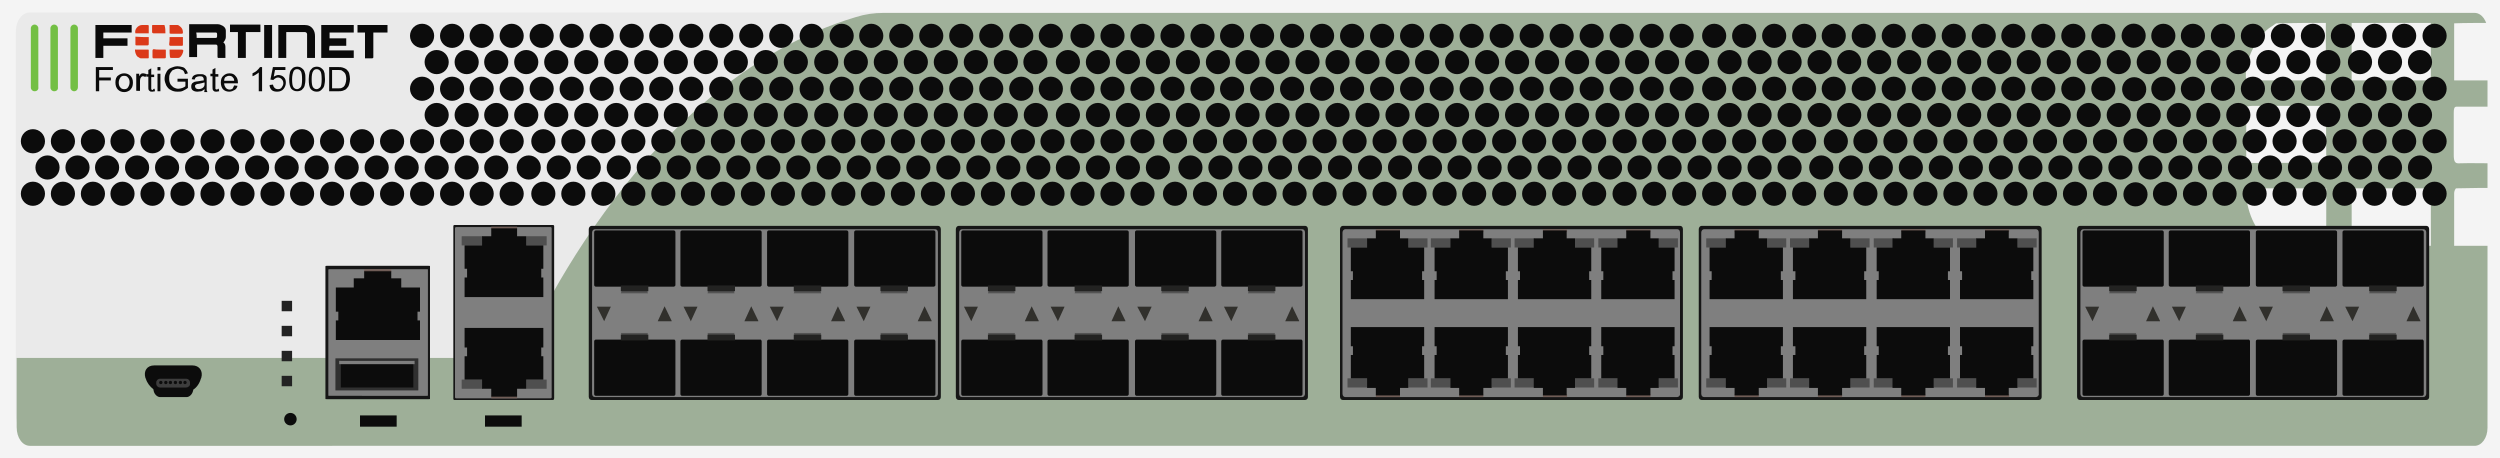 <?xml version="1.0" encoding="utf-8"?>
<!-- Copyright 2022 Virtual Console LLC. All rights reserved. Generator: Adobe Illustrator 26.0.2, SVG Export Plug-In . SVG Version: 6.00 Build 0)  -->
<svg version="1.1" id="FortiGate-1500D" xmlns="http://www.w3.org/2000/svg" xmlns:xlink="http://www.w3.org/1999/xlink" x="0px"
	 y="0px" viewBox="0 0 600 110" style="enable-background:new 0 0 600 110;" xml:space="preserve">
<style type="text/css">
	.st0{fill:#F4F4F4;}
	.st1{fill:#EAEAEA;}
	.st2{fill:#9EAF98;}
	.st3{fill:#232323;}
	.st4{fill:#0C0C0C;}
	.st5{fill:#3D3D3D;}
	.st6{fill:#161616;}
	.st7{fill:#7F7F7F;}
	.st8{fill:#705D57;}
	.st9{fill:#4F4F4F;}
	.st10{fill:#545454;}
	.st11{fill:#232322;}
	.st12{fill:#31302C;}
	.st13{fill:#303030;}
	.st14{fill:#0A0A0A;}
	.st15{fill:#DB3919;}
	.st16{fill:#73BF44;}
	.st17{enable-background:new    ;}
</style>
<g>
	<rect x="0" class="st0" width="600" height="110"/>
	<path class="st1" d="M593.5,104H7.1c-1.8,0-3.3-2.1-3.3-4.5V7.5C3.8,5,5.3,3,7.1,3h586.5c1.8,0,3.3,2.1,3.3,4.5v92.2
		C596.8,101.9,595.3,104,593.5,104z"/>
	<path class="st2" d="M205.4,4.1c-53.6,16-80.5,81.8-80.5,81.8H4v16.6c0,2.6,1.4,4.5,3.2,4.5H116h27h450.9c1.7,0,3.1-1.9,3.1-4.3
		V7.4c0-2.4-1.4-4.3-3.1-4.3H212.1C209.8,3.1,207.6,3.4,205.4,4.1z"/>
	<g>
		<rect x="67.6" y="72.2" class="st3" width="2.5" height="2.5"/>
		<rect x="67.6" y="78.2" class="st3" width="2.5" height="2.5"/>
		<rect x="67.6" y="84.2" class="st3" width="2.5" height="2.5"/>
		<rect x="67.6" y="90.2" class="st3" width="2.5" height="2.5"/>
	</g>
	<g>
		<path class="st4" d="M46.2,87.7H37c-1.7,0-2.6,1.3-2.1,3l0.1,0.2c0.3,1,1,1.9,1.8,2.5l0.1,0.5c0.2,0.8,0.9,1.4,1.5,1.4h6.4
			c0.6,0,1.3-0.6,1.5-1.4l0.1-0.4c0.8-0.5,1.5-1.5,1.8-2.6l0.1-0.2C48.8,89,47.8,87.7,46.2,87.7z"/>
		<g>
			<path class="st5" d="M44.7,93h-6.3c-0.5,0-0.9-0.4-0.9-0.9v-0.3c0-0.5,0.4-0.9,0.9-0.9h6.3c0.5,0,0.9,0.4,0.9,0.9v0.3
				C45.7,92.5,45.2,93,44.7,93z"/>
			<g>
				<g>
					<circle class="st4" cx="44.4" cy="91.8" r="0.4"/>
				</g>
				<g>
					<circle class="st4" cx="43.3" cy="91.8" r="0.4"/>
				</g>
				<g>
					<circle class="st4" cx="42.1" cy="91.8" r="0.4"/>
				</g>
				<g>
					<circle class="st4" cx="40.9" cy="91.8" r="0.4"/>
				</g>
				<g>
					<circle class="st4" cx="39.8" cy="91.8" r="0.4"/>
				</g>
				<g>
					<circle class="st4" cx="38.6" cy="91.8" r="0.4"/>
				</g>
			</g>
		</g>
	</g>
	<g>
		<rect x="116.4" y="99.7" class="st4" width="8.8" height="2.7"/>
		<g>
			<path class="st6" d="M132.7,96h-23.6c-0.2,0-0.3-0.1-0.3-0.3V54.3c0-0.2,0.1-0.3,0.3-0.3h23.6c0.2,0,0.3,0.1,0.3,0.3v41.2
				C133,95.8,132.9,96,132.7,96z"/>
			<path class="st7" d="M132.1,95.6h-22.6c-0.2,0-0.3-0.1-0.3-0.3V54.8c0-0.2,0.1-0.3,0.3-0.3h22.6c0.2,0,0.3,0.1,0.3,0.3v40.4
				C132.5,95.4,132.3,95.6,132.1,95.6z"/>
			<g>
				<rect x="117.9" y="54.4" class="st8" width="6.2" height="0.7"/>
				<g>
					<g>
						<rect x="126.3" y="56.7" class="st9" width="4.9" height="2.2"/>
					</g>
					<g>
						<rect x="110.8" y="56.7" class="st9" width="5.1" height="2.2"/>
					</g>
					<polygon class="st4" points="111.5,58.9 111.5,64.5 112.1,64.5 112.1,66.6 111.5,66.6 111.5,67.3 111.5,67.9 111.5,69.5 
						111.5,71.3 130.4,71.3 130.4,69.5 130.4,68 130.4,67.9 130.4,67.3 130.4,66.6 129.9,66.6 129.9,64.5 130.4,64.5 130.4,58.9 
						126.3,58.9 126.3,56.7 124.1,56.7 124.1,54.8 117.9,54.8 117.9,56.7 115.7,56.7 115.7,58.9 					"/>
				</g>
			</g>
			<g>
				<rect x="117.9" y="94.9" class="st8" width="6.2" height="0.7"/>
				<g>
					<g>
						<rect x="126.3" y="91.1" class="st9" width="4.9" height="2.2"/>
					</g>
					<g>
						<rect x="110.8" y="91.1" class="st9" width="5.1" height="2.2"/>
					</g>
					<polygon class="st4" points="115.7,91.1 115.7,93.3 117.9,93.3 117.9,95.2 124.1,95.2 124.1,93.3 126.3,93.3 126.3,91.1 
						130.4,91.1 130.4,85.5 129.9,85.5 129.9,83.4 130.4,83.4 130.4,82.7 130.4,82.1 130.4,82 130.4,80.5 130.4,78.7 111.5,78.7 
						111.5,80.5 111.5,82.1 111.5,82.7 111.5,83.4 112.1,83.4 112.1,85.5 111.5,85.5 111.5,91.1 					"/>
				</g>
			</g>
		</g>
	</g>
	<g>
		<g>
			<path class="st6" d="M225.1,96H142c-0.4,0-0.7-0.3-0.7-0.8V55c0-0.4,0.3-0.8,0.7-0.8h83.1c0.4,0,0.7,0.3,0.7,0.8v40.3
				C225.8,95.7,225.5,96,225.1,96z"/>
			<path class="st7" d="M224.4,95.3h-81.6c-0.4,0-0.7-0.3-0.7-0.8V55.8c0-0.4,0.3-0.8,0.7-0.8h81.6c0.4,0,0.7,0.3,0.7,0.8v38.7
				C225.1,94.9,224.8,95.3,224.4,95.3z"/>
		</g>
		<g>
			<g>
				<g>
					<g>
						<polygon class="st10" points="149.7,68.3 154.9,68.3 155.5,70.4 149,70.4 						"/>
						<path class="st4" d="M161.7,68.8h-18.7c-0.2,0-0.4-0.2-0.4-0.4V55.7c0-0.2,0.2-0.4,0.4-0.4h18.7c0.2,0,0.4,0.2,0.4,0.4v12.8
							C162,68.6,161.9,68.8,161.7,68.8z"/>
						<rect x="149" y="68.5" class="st11" width="6.6" height="1.4"/>
					</g>
					<g>
						<polygon class="st10" points="149,79.9 155.5,79.9 154.9,81.9 149.7,81.9 						"/>
						<path class="st4" d="M162.1,81.8v12.8c0,0.2-0.2,0.4-0.4,0.4h-18.7c-0.2,0-0.4-0.2-0.4-0.4V81.9c0-0.2,0.2-0.4,0.4-0.4h18.7
							C161.9,81.4,162,81.7,162.1,81.8z"/>
						<rect x="149" y="80.3" class="st11" width="6.6" height="1.4"/>
					</g>
				</g>
				<path class="st12" d="M145,77.1l1.6-3.5l0,0h-3.3c0,0-0.1,0,0,0.1L145,77.1C144.9,77.2,145,77.2,145,77.1z"/>
				<path class="st12" d="M159.5,73.5l-1.6,3.5c-0.1,0.1,0,0.1,0,0.1h3.3V77L159.5,73.5L159.5,73.5z"/>
			</g>
			<g>
				<g>
					<g>
						<polygon class="st10" points="170.5,68.3 175.6,68.3 176.3,70.4 169.8,70.4 						"/>
						<path class="st4" d="M182.4,68.8h-18.7c-0.2,0-0.4-0.2-0.4-0.4V55.7c0-0.2,0.2-0.4,0.4-0.4h18.7c0.2,0,0.4,0.2,0.4,0.4v12.8
							C182.7,68.6,182.6,68.8,182.4,68.8z"/>
						<rect x="169.8" y="68.5" class="st11" width="6.6" height="1.4"/>
					</g>
					<g>
						<polygon class="st10" points="169.8,79.9 176.3,79.9 175.6,81.9 170.5,81.9 						"/>
						<path class="st4" d="M182.8,81.8v12.8c0,0.2-0.2,0.4-0.4,0.4h-18.7c-0.2,0-0.4-0.2-0.4-0.4V81.9c0-0.2,0.2-0.4,0.4-0.4h18.7
							C182.6,81.4,182.7,81.7,182.8,81.8z"/>
						<rect x="169.8" y="80.3" class="st11" width="6.6" height="1.4"/>
					</g>
				</g>
				<path class="st12" d="M165.8,77.1l1.6-3.5l0,0h-3.3c0,0-0.1,0,0,0.1L165.8,77.1C165.6,77.2,165.8,77.2,165.8,77.1z"/>
				<path class="st12" d="M180.3,73.5l-1.6,3.5c-0.1,0.1,0,0.1,0,0.1h3.3V77L180.3,73.5L180.3,73.5z"/>
			</g>
			<g>
				<g>
					<g>
						<polygon class="st10" points="191.3,68.3 196.4,68.3 197.1,70.4 190.5,70.4 						"/>
						<path class="st4" d="M203.2,68.8h-18.7c-0.2,0-0.4-0.2-0.4-0.4V55.7c0-0.2,0.2-0.4,0.4-0.4h18.7c0.2,0,0.4,0.2,0.4,0.4v12.8
							C203.5,68.6,203.4,68.8,203.2,68.8z"/>
						<rect x="190.5" y="68.5" class="st11" width="6.6" height="1.4"/>
					</g>
					<g>
						<polygon class="st10" points="190.5,79.9 197.1,79.9 196.4,81.9 191.3,81.9 						"/>
						<path class="st4" d="M203.6,81.8v12.8c0,0.2-0.2,0.4-0.4,0.4h-18.7c-0.2,0-0.4-0.2-0.4-0.4V81.9c0-0.2,0.2-0.4,0.4-0.4h18.7
							C203.4,81.4,203.5,81.7,203.6,81.8z"/>
						<rect x="190.5" y="80.3" class="st11" width="6.6" height="1.4"/>
					</g>
				</g>
				<path class="st12" d="M186.5,77.1l1.6-3.5l0,0h-3.3c0,0-0.1,0,0,0.1L186.5,77.1C186.4,77.2,186.5,77.2,186.5,77.1z"/>
				<path class="st12" d="M201.1,73.5l-1.6,3.5c-0.1,0.1,0,0.1,0,0.1h3.3V77L201.1,73.5L201.1,73.5z"/>
			</g>
			<g>
				<g>
					<g>
						<polygon class="st10" points="212,68.3 217.2,68.3 217.8,70.4 211.3,70.4 						"/>
						<path class="st4" d="M224.1,68.8h-18.7c-0.2,0-0.4-0.2-0.4-0.4V55.7c0-0.2,0.2-0.4,0.4-0.4h18.7c0.2,0,0.4,0.2,0.4,0.4v12.8
							C224.4,68.6,224.3,68.8,224.1,68.8z"/>
						<rect x="211.3" y="68.5" class="st11" width="6.6" height="1.4"/>
					</g>
					<g>
						<polygon class="st10" points="211.3,79.9 217.8,79.9 217.2,81.9 212,81.9 						"/>
						<path class="st4" d="M224.5,81.8v12.8c0,0.2-0.2,0.4-0.4,0.4h-18.7c-0.2,0-0.4-0.2-0.4-0.4V81.9c0-0.2,0.2-0.4,0.4-0.4h18.7
							C224.3,81.4,224.4,81.7,224.5,81.8z"/>
						<rect x="211.3" y="80.3" class="st11" width="6.6" height="1.4"/>
					</g>
				</g>
				<path class="st12" d="M207.3,77.1l1.6-3.5l0,0h-3.3c0,0-0.1,0,0,0.1L207.3,77.1C207.2,77.2,207.3,77.2,207.3,77.1z"/>
				<path class="st12" d="M221.9,73.5l-1.6,3.5c-0.1,0.1,0,0.1,0,0.1h3.3V77L221.9,73.5L221.9,73.5z"/>
			</g>
		</g>
	</g>
	<g>
		<g>
			<path class="st6" d="M313.2,96h-83.1c-0.4,0-0.7-0.3-0.7-0.8V55c0-0.4,0.3-0.8,0.7-0.8h83.1c0.4,0,0.7,0.3,0.7,0.8v40.3
				C313.9,95.7,313.6,96,313.2,96z"/>
			<path class="st7" d="M312.5,95.3h-81.6c-0.4,0-0.7-0.3-0.7-0.8V55.8c0-0.4,0.3-0.8,0.7-0.8h81.6c0.4,0,0.7,0.3,0.7,0.8v38.7
				C313.2,94.9,312.9,95.3,312.5,95.3z"/>
		</g>
		<g>
			<g>
				<g>
					<g>
						<polygon class="st10" points="237.8,68.3 243,68.3 243.6,70.4 237.1,70.4 						"/>
						<path class="st4" d="M249.8,68.8h-18.7c-0.2,0-0.4-0.2-0.4-0.4V55.7c0-0.2,0.2-0.4,0.4-0.4h18.7c0.2,0,0.4,0.2,0.4,0.4v12.8
							C250.1,68.6,250,68.8,249.8,68.8z"/>
						<rect x="237.1" y="68.5" class="st11" width="6.6" height="1.4"/>
					</g>
					<g>
						<polygon class="st10" points="237.1,79.9 243.6,79.9 243,81.9 237.8,81.9 						"/>
						<path class="st4" d="M250.2,81.8v12.8c0,0.2-0.2,0.4-0.4,0.4h-18.7c-0.2,0-0.4-0.2-0.4-0.4V81.9c0-0.2,0.2-0.4,0.4-0.4h18.7
							C250,81.4,250.1,81.7,250.2,81.8z"/>
						<rect x="237.1" y="80.3" class="st11" width="6.6" height="1.4"/>
					</g>
				</g>
				<path class="st12" d="M233.1,77.1l1.6-3.5l0,0h-3.3c0,0-0.1,0,0,0.1L233.1,77.1C233,77.2,233.1,77.2,233.1,77.1z"/>
				<path class="st12" d="M247.6,73.5L246,77c-0.1,0.1,0,0.1,0,0.1h3.3V77L247.6,73.5L247.6,73.5z"/>
			</g>
			<g>
				<g>
					<g>
						<polygon class="st10" points="258.6,68.3 263.7,68.3 264.4,70.4 257.9,70.4 						"/>
						<path class="st4" d="M270.5,68.8h-18.7c-0.2,0-0.4-0.2-0.4-0.4V55.7c0-0.2,0.2-0.4,0.4-0.4h18.7c0.2,0,0.4,0.2,0.4,0.4v12.8
							C270.8,68.6,270.7,68.8,270.5,68.8z"/>
						<rect x="257.9" y="68.5" class="st11" width="6.6" height="1.4"/>
					</g>
					<g>
						<polygon class="st10" points="257.9,79.9 264.4,79.9 263.7,81.9 258.6,81.9 						"/>
						<path class="st4" d="M270.9,81.8v12.8c0,0.2-0.2,0.4-0.4,0.4h-18.7c-0.2,0-0.4-0.2-0.4-0.4V81.9c0-0.2,0.2-0.4,0.4-0.4h18.7
							C270.7,81.4,270.8,81.7,270.9,81.8z"/>
						<rect x="257.9" y="80.3" class="st11" width="6.6" height="1.4"/>
					</g>
				</g>
				<path class="st12" d="M253.9,77.1l1.6-3.5l0,0h-3.3c0,0-0.1,0,0,0.1L253.9,77.1C253.7,77.2,253.9,77.2,253.9,77.1z"/>
				<path class="st12" d="M268.4,73.5l-1.6,3.5c-0.1,0.1,0,0.1,0,0.1h3.3V77L268.4,73.5L268.4,73.5z"/>
			</g>
			<g>
				<g>
					<g>
						<polygon class="st10" points="279.5,68.3 284.6,68.3 285.3,70.4 278.7,70.4 						"/>
						<path class="st4" d="M291.5,68.8h-18.7c-0.2,0-0.4-0.2-0.4-0.4V55.7c0-0.2,0.2-0.4,0.4-0.4h18.7c0.2,0,0.4,0.2,0.4,0.4v12.8
							C291.8,68.6,291.7,68.8,291.5,68.8z"/>
						<rect x="278.7" y="68.5" class="st11" width="6.6" height="1.4"/>
					</g>
					<g>
						<polygon class="st10" points="278.7,79.9 285.3,79.9 284.6,81.9 279.5,81.9 						"/>
						<path class="st4" d="M291.9,81.8v12.8c0,0.2-0.2,0.4-0.4,0.4h-18.7c-0.2,0-0.4-0.2-0.4-0.4V81.9c0-0.2,0.2-0.4,0.4-0.4h18.7
							C291.7,81.4,291.8,81.7,291.9,81.8z"/>
						<rect x="278.7" y="80.3" class="st11" width="6.6" height="1.4"/>
					</g>
				</g>
				<path class="st12" d="M274.8,77.1l1.6-3.5l0,0H273c0,0-0.1,0,0,0.1L274.8,77.1C274.7,77.2,274.8,77.2,274.8,77.1z"/>
				<path class="st12" d="M289.3,73.5l-1.6,3.5c-0.1,0.1,0,0.1,0,0.1h3.3V77L289.3,73.5L289.3,73.5z"/>
			</g>
			<g>
				<g>
					<g>
						<polygon class="st10" points="300.3,68.3 305.4,68.3 306,70.4 299.5,70.4 						"/>
						<path class="st4" d="M312.2,68.8h-18.7c-0.2,0-0.4-0.2-0.4-0.4V55.7c0-0.2,0.2-0.4,0.4-0.4h18.7c0.2,0,0.4,0.2,0.4,0.4v12.8
							C312.5,68.6,312.4,68.8,312.2,68.8z"/>
						<rect x="299.5" y="68.5" class="st11" width="6.6" height="1.4"/>
					</g>
					<g>
						<polygon class="st10" points="299.5,79.9 306,79.9 305.4,81.9 300.3,81.9 						"/>
						<path class="st4" d="M312.6,81.8v12.8c0,0.2-0.2,0.4-0.4,0.4h-18.7c-0.2,0-0.4-0.2-0.4-0.4V81.9c0-0.2,0.2-0.4,0.4-0.4h18.7
							C312.4,81.4,312.5,81.7,312.6,81.8z"/>
						<rect x="299.5" y="80.3" class="st11" width="6.6" height="1.4"/>
					</g>
				</g>
				<path class="st12" d="M295.5,77.1l1.6-3.5l0,0h-3.3c0,0-0.1,0,0,0.1L295.5,77.1C295.4,77.2,295.5,77.2,295.5,77.1z"/>
				<path class="st12" d="M310.1,73.5l-1.6,3.5c-0.1,0.1,0,0.1,0,0.1h3.3V77L310.1,73.5L310.1,73.5z"/>
			</g>
		</g>
	</g>
	<g>
		<path class="st6" d="M403.2,96h-80.9c-0.4,0-0.7-0.3-0.7-0.8V55c0-0.4,0.3-0.8,0.7-0.8h80.9c0.4,0,0.7,0.3,0.7,0.8v40.3
			C403.9,95.7,403.6,96,403.2,96z"/>
		<path class="st7" d="M402.5,95.3h-79.6c-0.4,0-0.7-0.3-0.7-0.8V55.8c0-0.4,0.3-0.8,0.7-0.8h79.6c0.4,0,0.7,0.3,0.7,0.8v38.7
			C403.3,94.9,402.9,95.3,402.5,95.3z"/>
		<g>
			<g>
				<rect x="390.3" y="55" class="st8" width="5.8" height="0.7"/>
				<g>
					<g>
						<rect x="398.1" y="57.2" class="st9" width="4.6" height="2.2"/>
					</g>
					<g>
						<rect x="383.6" y="57.2" class="st9" width="4.8" height="2.2"/>
					</g>
					<polygon class="st4" points="384.3,59.4 384.3,65.1 384.8,65.1 384.8,67.2 384.3,67.2 384.3,67.8 384.3,68.4 384.3,70 
						384.3,71.8 401.9,71.8 401.9,70 401.9,68.5 401.9,68.4 401.9,67.8 401.9,67.2 401.4,67.2 401.4,65.1 401.9,65.1 401.9,59.4 
						398.1,59.4 398.1,57.2 396.1,57.2 396.1,55.3 390.3,55.3 390.3,57.2 388.2,57.2 388.2,59.4 					"/>
				</g>
			</g>
			<g>
				<rect x="370.3" y="55" class="st8" width="5.8" height="0.7"/>
				<g>
					<g>
						<rect x="378" y="57.2" class="st9" width="4.6" height="2.2"/>
					</g>
					<g>
						<rect x="363.5" y="57.2" class="st9" width="4.8" height="2.2"/>
					</g>
					<polygon class="st4" points="364.3,59.4 364.3,65.1 364.8,65.1 364.8,67.2 364.3,67.2 364.3,67.8 364.3,68.4 364.3,70 
						364.3,71.8 381.9,71.8 381.9,70 381.9,68.5 381.9,68.4 381.9,67.8 381.9,67.2 381.4,67.2 381.4,65.1 381.9,65.1 381.9,59.4 
						378,59.4 378,57.2 376,57.2 376,55.3 370.3,55.3 370.3,57.2 368.1,57.2 368.1,59.4 					"/>
				</g>
			</g>
			<g>
				<rect x="350.2" y="55" class="st8" width="5.8" height="0.7"/>
				<g>
					<g>
						<rect x="358" y="57.2" class="st9" width="4.6" height="2.2"/>
					</g>
					<g>
						<rect x="343.4" y="57.2" class="st9" width="4.8" height="2.2"/>
					</g>
					<polygon class="st4" points="344.3,59.4 344.3,65.1 344.8,65.1 344.8,67.2 344.3,67.2 344.3,67.8 344.3,68.4 344.3,70 
						344.3,71.8 361.9,71.8 361.9,70 361.9,68.5 361.9,68.4 361.9,67.8 361.9,67.2 361.4,67.2 361.4,65.1 361.9,65.1 361.9,59.4 
						358,59.4 358,57.2 356,57.2 356,55.3 350.2,55.3 350.2,57.2 348.1,57.2 348.1,59.4 					"/>
				</g>
			</g>
			<g>
				<rect x="330.2" y="55" class="st8" width="5.8" height="0.7"/>
				<g>
					<g>
						<rect x="338" y="57.2" class="st9" width="4.6" height="2.2"/>
					</g>
					<g>
						<rect x="323.4" y="57.2" class="st9" width="4.8" height="2.2"/>
					</g>
					<polygon class="st4" points="324.2,59.4 324.2,65.1 324.7,65.1 324.7,67.2 324.2,67.2 324.2,67.8 324.2,68.4 324.2,70 
						324.2,71.8 341.8,71.8 341.8,70 341.8,68.5 341.8,68.4 341.8,67.8 341.8,67.2 341.3,67.2 341.3,65.1 341.8,65.1 341.8,59.4 
						338,59.4 338,57.2 336,57.2 336,55.3 330.2,55.3 330.2,57.2 328.1,57.2 328.1,59.4 					"/>
				</g>
			</g>
		</g>
		<g>
			<g>
				<rect x="390.3" y="94.6" class="st8" width="5.8" height="0.7"/>
				<g>
					<g>
						<rect x="398.1" y="90.8" class="st9" width="4.6" height="2.2"/>
					</g>
					<g>
						<rect x="383.6" y="90.8" class="st9" width="4.8" height="2.2"/>
					</g>
					<polygon class="st4" points="388.2,90.8 388.2,93.1 390.3,93.1 390.3,94.9 396.1,94.9 396.1,93.1 398.1,93.1 398.1,90.8 
						401.9,90.8 401.9,85.2 401.4,85.2 401.4,83.1 401.9,83.1 401.9,82.4 401.9,81.9 401.9,81.8 401.9,80.2 401.9,78.5 384.3,78.5 
						384.3,80.2 384.3,81.9 384.3,82.4 384.3,83.1 384.8,83.1 384.8,85.2 384.3,85.2 384.3,90.8 					"/>
				</g>
			</g>
			<g>
				<rect x="370.3" y="94.6" class="st8" width="5.8" height="0.7"/>
				<g>
					<g>
						<rect x="378" y="90.8" class="st9" width="4.6" height="2.2"/>
					</g>
					<g>
						<rect x="363.5" y="90.8" class="st9" width="4.8" height="2.2"/>
					</g>
					<polygon class="st4" points="368.1,90.8 368.1,93.1 370.3,93.1 370.3,94.9 376,94.9 376,93.1 378,93.1 378,90.8 381.9,90.8 
						381.9,85.2 381.4,85.2 381.4,83.1 381.9,83.1 381.9,82.4 381.9,81.9 381.9,81.8 381.9,80.2 381.9,78.5 364.3,78.5 364.3,80.2 
						364.3,81.9 364.3,82.4 364.3,83.1 364.8,83.1 364.8,85.2 364.3,85.2 364.3,90.8 					"/>
				</g>
			</g>
			<g>
				<rect x="350.2" y="94.6" class="st8" width="5.8" height="0.7"/>
				<g>
					<g>
						<rect x="358" y="90.8" class="st9" width="4.6" height="2.2"/>
					</g>
					<g>
						<rect x="343.4" y="90.8" class="st9" width="4.8" height="2.2"/>
					</g>
					<polygon class="st4" points="348.1,90.8 348.1,93.1 350.2,93.1 350.2,94.9 356,94.9 356,93.1 358,93.1 358,90.8 361.9,90.8 
						361.9,85.2 361.4,85.2 361.4,83.1 361.9,83.1 361.9,82.4 361.9,81.9 361.9,81.8 361.9,80.2 361.9,78.5 344.3,78.5 344.3,80.2 
						344.3,81.9 344.3,82.4 344.3,83.1 344.8,83.1 344.8,85.2 344.3,85.2 344.3,90.8 					"/>
				</g>
			</g>
			<g>
				<rect x="330.2" y="94.6" class="st8" width="5.8" height="0.7"/>
				<g>
					<g>
						<rect x="338" y="90.8" class="st9" width="4.6" height="2.2"/>
					</g>
					<g>
						<rect x="323.4" y="90.8" class="st9" width="4.8" height="2.2"/>
					</g>
					<polygon class="st4" points="328.1,90.8 328.1,93.1 330.2,93.1 330.2,94.9 336,94.9 336,93.1 338,93.1 338,90.8 341.8,90.8 
						341.8,85.2 341.3,85.2 341.3,83.1 341.8,83.1 341.8,82.4 341.8,81.9 341.8,81.8 341.8,80.2 341.8,78.5 324.2,78.5 324.2,80.2 
						324.2,81.9 324.2,82.4 324.2,83.1 324.7,83.1 324.7,85.2 324.2,85.2 324.2,90.8 					"/>
				</g>
			</g>
		</g>
	</g>
	<g>
		<path class="st6" d="M489.3,96h-80.9c-0.4,0-0.7-0.3-0.7-0.8V55c0-0.4,0.3-0.8,0.7-0.8h80.9c0.4,0,0.7,0.3,0.7,0.8v40.3
			C490,95.7,489.7,96,489.3,96z"/>
		<path class="st7" d="M488.6,95.3H409c-0.4,0-0.7-0.3-0.7-0.8V55.8c0-0.4,0.3-0.8,0.7-0.8h79.6c0.4,0,0.7,0.3,0.7,0.8v38.7
			C489.4,94.9,489,95.3,488.6,95.3z"/>
		<g>
			<g>
				<rect x="476.4" y="55" class="st8" width="5.8" height="0.7"/>
				<g>
					<g>
						<rect x="484.2" y="57.2" class="st9" width="4.6" height="2.2"/>
					</g>
					<g>
						<rect x="469.7" y="57.2" class="st9" width="4.8" height="2.2"/>
					</g>
					<polygon class="st4" points="470.4,59.4 470.4,65.1 470.9,65.1 470.9,67.2 470.4,67.2 470.4,67.8 470.4,68.4 470.4,70 
						470.4,71.8 488,71.8 488,70 488,68.5 488,68.4 488,67.8 488,67.2 487.5,67.2 487.5,65.1 488,65.1 488,59.4 484.2,59.4 
						484.2,57.2 482.1,57.2 482.1,55.3 476.4,55.3 476.4,57.2 474.3,57.2 474.3,59.4 					"/>
				</g>
			</g>
			<g>
				<rect x="456.3" y="55" class="st8" width="5.8" height="0.7"/>
				<g>
					<g>
						<rect x="464.1" y="57.2" class="st9" width="4.6" height="2.2"/>
					</g>
					<g>
						<rect x="449.7" y="57.2" class="st9" width="4.8" height="2.2"/>
					</g>
					<polygon class="st4" points="450.4,59.4 450.4,65.1 450.9,65.1 450.9,67.2 450.4,67.2 450.4,67.8 450.4,68.4 450.4,70 
						450.4,71.8 468,71.8 468,70 468,68.5 468,68.4 468,67.8 468,67.2 467.5,67.2 467.5,65.1 468,65.1 468,59.4 464.1,59.4 
						464.1,57.2 462.1,57.2 462.1,55.3 456.3,55.3 456.3,57.2 454.2,57.2 454.2,59.4 					"/>
				</g>
			</g>
			<g>
				<rect x="436.3" y="55" class="st8" width="5.8" height="0.7"/>
				<g>
					<g>
						<rect x="444.1" y="57.2" class="st9" width="4.6" height="2.2"/>
					</g>
					<g>
						<rect x="429.6" y="57.2" class="st9" width="4.8" height="2.2"/>
					</g>
					<polygon class="st4" points="430.3,59.4 430.3,65.1 430.9,65.1 430.9,67.2 430.3,67.2 430.3,67.8 430.3,68.4 430.3,70 
						430.3,71.8 447.9,71.8 447.9,70 447.9,68.5 447.9,68.4 447.9,67.8 447.9,67.2 447.4,67.2 447.4,65.1 447.9,65.1 447.9,59.4 
						444.1,59.4 444.1,57.2 442.1,57.2 442.1,55.3 436.3,55.3 436.3,57.2 434.2,57.2 434.2,59.4 					"/>
				</g>
			</g>
			<g>
				<rect x="416.3" y="55" class="st8" width="5.8" height="0.7"/>
				<g>
					<g>
						<rect x="424.1" y="57.2" class="st9" width="4.6" height="2.2"/>
					</g>
					<g>
						<rect x="409.5" y="57.2" class="st9" width="4.8" height="2.2"/>
					</g>
					<polygon class="st4" points="410.3,59.4 410.3,65.1 410.8,65.1 410.8,67.2 410.3,67.2 410.3,67.8 410.3,68.4 410.3,70 
						410.3,71.8 427.9,71.8 427.9,70 427.9,68.5 427.9,68.4 427.9,67.8 427.9,67.2 427.4,67.2 427.4,65.1 427.9,65.1 427.9,59.4 
						424.1,59.4 424.1,57.2 422.1,57.2 422.1,55.3 416.3,55.3 416.3,57.2 414.2,57.2 414.2,59.4 					"/>
				</g>
			</g>
		</g>
		<g>
			<g>
				<rect x="476.4" y="94.6" class="st8" width="5.8" height="0.7"/>
				<g>
					<g>
						<rect x="484.2" y="90.8" class="st9" width="4.6" height="2.2"/>
					</g>
					<g>
						<rect x="469.7" y="90.8" class="st9" width="4.8" height="2.2"/>
					</g>
					<polygon class="st4" points="474.3,90.8 474.3,93.1 476.4,93.1 476.4,94.9 482.1,94.9 482.1,93.1 484.2,93.1 484.2,90.8 
						488,90.8 488,85.2 487.5,85.2 487.5,83.1 488,83.1 488,82.4 488,81.9 488,81.8 488,80.2 488,78.5 470.4,78.5 470.4,80.2 
						470.4,81.9 470.4,82.4 470.4,83.1 470.9,83.1 470.9,85.2 470.4,85.2 470.4,90.8 					"/>
				</g>
			</g>
			<g>
				<rect x="456.3" y="94.6" class="st8" width="5.8" height="0.7"/>
				<g>
					<g>
						<rect x="464.1" y="90.8" class="st9" width="4.6" height="2.2"/>
					</g>
					<g>
						<rect x="449.7" y="90.8" class="st9" width="4.8" height="2.2"/>
					</g>
					<polygon class="st4" points="454.2,90.8 454.2,93.1 456.3,93.1 456.3,94.9 462.1,94.9 462.1,93.1 464.1,93.1 464.1,90.8 
						468,90.8 468,85.2 467.5,85.2 467.5,83.1 468,83.1 468,82.4 468,81.9 468,81.8 468,80.2 468,78.5 450.4,78.5 450.4,80.2 
						450.4,81.9 450.4,82.4 450.4,83.1 450.9,83.1 450.9,85.2 450.4,85.2 450.4,90.8 					"/>
				</g>
			</g>
			<g>
				<rect x="436.3" y="94.6" class="st8" width="5.8" height="0.7"/>
				<g>
					<g>
						<rect x="444.1" y="90.8" class="st9" width="4.6" height="2.2"/>
					</g>
					<g>
						<rect x="429.6" y="90.8" class="st9" width="4.8" height="2.2"/>
					</g>
					<polygon class="st4" points="434.2,90.8 434.2,93.1 436.3,93.1 436.3,94.9 442.1,94.9 442.1,93.1 444.1,93.1 444.1,90.8 
						447.9,90.8 447.9,85.2 447.4,85.2 447.4,83.1 447.9,83.1 447.9,82.4 447.9,81.9 447.9,81.8 447.9,80.2 447.9,78.5 430.3,78.5 
						430.3,80.2 430.3,81.9 430.3,82.4 430.3,83.1 430.9,83.1 430.9,85.2 430.3,85.2 430.3,90.8 					"/>
				</g>
			</g>
			<g>
				<rect x="416.3" y="94.6" class="st8" width="5.8" height="0.7"/>
				<g>
					<g>
						<rect x="424.1" y="90.8" class="st9" width="4.6" height="2.2"/>
					</g>
					<g>
						<rect x="409.5" y="90.8" class="st9" width="4.8" height="2.2"/>
					</g>
					<polygon class="st4" points="414.2,90.8 414.2,93.1 416.3,93.1 416.3,94.9 422.1,94.9 422.1,93.1 424.1,93.1 424.1,90.8 
						427.9,90.8 427.9,85.2 427.4,85.2 427.4,83.1 427.9,83.1 427.9,82.4 427.9,81.9 427.9,81.8 427.9,80.2 427.9,78.5 410.3,78.5 
						410.3,80.2 410.3,81.9 410.3,82.4 410.3,83.1 410.8,83.1 410.8,85.2 410.3,85.2 410.3,90.8 					"/>
				</g>
			</g>
		</g>
	</g>
	<circle class="st4" cx="69.7" cy="100.6" r="1.5"/>
	<g>
		<rect x="86.4" y="99.7" class="st4" width="8.8" height="2.7"/>
		<g>
			<g>
				<path class="st6" d="M78.4,63.8h24.5c0.2,0,0.3,0,0.3,0.1v31.8c0,0.1-0.1,0.1-0.3,0.1H78.4c-0.2,0-0.3,0-0.3-0.1V64
					C78.1,63.8,78.2,63.8,78.4,63.8z"/>
				<path class="st7" d="M79.1,64.6h23.3c0.2,0,0.3,0,0.3,0.1v30.2c0,0.1-0.1,0.1-0.3,0.1H79.1c-0.2,0-0.3,0-0.3-0.1V64.8
					C78.8,64.6,78.9,64.6,79.1,64.6z"/>
			</g>
			<g>
				<rect x="87.4" y="64.6" class="st8" width="6.5" height="0.7"/>
				<polygon class="st4" points="96.3,69 96.3,66.8 93.9,66.8 93.9,65.1 87.4,65.1 87.4,66.8 84.9,66.8 84.9,69 80.6,69 80.6,74.8 
					81.2,74.8 81.2,76.9 80.6,76.9 80.6,77.6 80.6,78.1 80.6,78.2 80.6,79.8 80.6,81.6 100.8,81.6 100.8,79.8 100.8,78.1 
					100.8,77.6 100.8,76.9 100.2,76.9 100.2,74.8 100.8,74.8 100.8,69 				"/>
			</g>
			<g>
				<polygon class="st13" points="80.5,86 80.5,87 80.5,93.7 100.4,93.7 100.4,87 100.4,86 				"/>
				<g>
					<rect x="81.8" y="86.6" class="st4" width="17.4" height="6.4"/>
					<rect x="81.4" y="86.6" class="st7" width="18.1" height="0.8"/>
				</g>
			</g>
		</g>
	</g>
	<g>
		<path class="st0" d="M583.4,5.5c0,4.5,0,9.1,0,13.8c-6.4,0-12.6,0-19,0c0-4.6,0-9.2,0-13.8C570.7,5.5,577,5.5,583.4,5.5z"/>
		<path class="st0" d="M564.4,59c0-4.5,0-9.1,0-13.8c6.4,0,12.6,0,19,0c0,4.6,0,9.2,0,13.8C577,59,570.7,59,564.4,59z"/>
		<path class="st0" d="M546.1,59c-4.2-2.5-6.3-6.6-7-11.6c-0.1-0.6-0.1-1.4-0.1-2.2c6.4,0,12.7,0,19.3,0c0,4.6,0,9.2,0,13.8
			C554.2,59,550.2,59,546.1,59z"/>
		<path class="st0" d="M589,59c0-4.2,0-8.4,0-12.7c0-0.4,0.3-1.1,0.5-1.1c3.4-0.1,6.8-0.1,10.4-0.1c-0.2,6.1,0.7,10.8-2,13.9
			C595.6,59,591.3,59,589,59z"/>
		<path class="st0" d="M558.2,5.5c0,4.5,0,9.1,0,13.8c-6.5,0-12.8,0-19.1,0c-0.7-4.2,2.4-10.7,6-12.9c0.4-0.2,0.8-0.6,1.2-0.8
			C550.4,5.5,554.3,5.5,558.2,5.5z"/>
		<path class="st0" d="M597.7,5.5c2.4,2.4,1.7,6.4,2.1,11.5c0,0.7,0.1,1.4,0.1,2.3c-3.7,0-7.2,0-10.9,0c0-4.6,0-9.2,0-13.7
			C591.3,5.5,595.5,5.5,597.7,5.5z"/>
		<path class="st0" d="M539.1,39.1c0-4.6,0-9,0-13.5c0.5-0.1,1-0.2,1.5-0.2c5.4,0,10.7,0,16,0c1.3,0,1.7,0.3,1.7,1.8
			c-0.1,3.4,0,6.9,0,10.3c0,0.8,0.1,1.5-1,1.5C551.2,39.1,545.2,39.1,539.1,39.1z"/>
		<path class="st0" d="M599.9,25.6c0,4.5,0,8.8,0,13.4c-0.3,0.1-0.6,0.2-0.9,0.2c-3,0-6-0.1-9,0c-0.8,0-1.1-0.5-1.1-2
			c0-3.4,0-6.7,0-10.1c0-1,0.1-1.5,0.7-1.5c3.2,0,6.5,0,9.7,0C599.6,25.4,599.7,25.5,599.9,25.6z"/>
	</g>
	<g>
		<g>
			<g>
				<g>
					<ellipse class="st4" cx="252.2" cy="8.6" rx="2.9" ry="2.9"/>
				</g>
				<g>
					<ellipse class="st4" cx="245.1" cy="8.6" rx="2.9" ry="2.9"/>
				</g>
				<g>
					<ellipse class="st4" cx="237.9" cy="8.6" rx="2.9" ry="2.9"/>
				</g>
				<g>
					<ellipse class="st4" cx="230.7" cy="8.6" rx="2.9" ry="2.9"/>
				</g>
				<g>
					<ellipse class="st4" cx="223.5" cy="8.6" rx="2.9" ry="2.9"/>
				</g>
				<g>
					<ellipse class="st4" cx="216.3" cy="8.6" rx="2.9" ry="2.9"/>
				</g>
				<g>
					<ellipse class="st4" cx="209.1" cy="8.6" rx="2.9" ry="2.9"/>
				</g>
				<g>
					<ellipse class="st4" cx="202" cy="8.6" rx="2.9" ry="2.9"/>
				</g>
				<g>
					<ellipse class="st4" cx="194.8" cy="8.6" rx="2.9" ry="2.9"/>
				</g>
				<g>
					<ellipse class="st4" cx="187.5" cy="8.6" rx="2.9" ry="2.9"/>
				</g>
				<g>
					<ellipse class="st4" cx="180.3" cy="8.6" rx="2.9" ry="2.9"/>
				</g>
				<g>
					<ellipse class="st4" cx="173.1" cy="8.6" rx="2.9" ry="2.9"/>
				</g>
				<g>
					<ellipse class="st4" cx="165.9" cy="8.6" rx="2.9" ry="2.9"/>
				</g>
				<g>
					<ellipse class="st4" cx="158.7" cy="8.6" rx="2.9" ry="2.9"/>
				</g>
				<g>
					<ellipse class="st4" cx="151.6" cy="8.6" rx="2.9" ry="2.9"/>
				</g>
				<g>
					<ellipse class="st4" cx="144.4" cy="8.6" rx="2.9" ry="2.9"/>
				</g>
				<g>
					<ellipse class="st4" cx="137.2" cy="8.6" rx="2.9" ry="2.9"/>
				</g>
				<g>
					<ellipse class="st4" cx="130" cy="8.6" rx="2.9" ry="2.9"/>
				</g>
				<g>
					<ellipse class="st4" cx="122.8" cy="8.6" rx="2.9" ry="2.9"/>
				</g>
				<g>
					<ellipse class="st4" cx="115.6" cy="8.6" rx="2.9" ry="2.9"/>
				</g>
				<g>
					<ellipse class="st4" cx="108.5" cy="8.6" rx="2.9" ry="2.9"/>
				</g>
				<g>
					<ellipse class="st4" cx="101.3" cy="8.6" rx="2.9" ry="2.9"/>
				</g>
			</g>
			<g>
				<g>
					<ellipse class="st4" cx="248.5" cy="14.9" rx="2.9" ry="2.9"/>
				</g>
				<g>
					<ellipse class="st4" cx="241.4" cy="14.9" rx="2.9" ry="2.9"/>
				</g>
				<g>
					<ellipse class="st4" cx="234.2" cy="14.9" rx="2.9" ry="2.9"/>
				</g>
				<g>
					<ellipse class="st4" cx="227" cy="14.9" rx="2.9" ry="2.9"/>
				</g>
				<g>
					<ellipse class="st4" cx="219.8" cy="14.9" rx="2.9" ry="2.9"/>
				</g>
				<g>
					<ellipse class="st4" cx="212.6" cy="14.9" rx="2.9" ry="2.9"/>
				</g>
				<g>
					<ellipse class="st4" cx="205.4" cy="14.9" rx="2.9" ry="2.9"/>
				</g>
				<g>
					<ellipse class="st4" cx="198.3" cy="14.9" rx="2.9" ry="2.9"/>
				</g>
				<g>
					<ellipse class="st4" cx="191" cy="14.9" rx="2.9" ry="2.9"/>
				</g>
				<g>
					<ellipse class="st4" cx="183.8" cy="14.9" rx="2.9" ry="2.9"/>
				</g>
				<g>
					<ellipse class="st4" cx="176.6" cy="14.9" rx="2.9" ry="2.9"/>
				</g>
				<g>
					<ellipse class="st4" cx="169.4" cy="14.9" rx="2.9" ry="2.9"/>
				</g>
				<g>
					<ellipse class="st4" cx="162.2" cy="14.9" rx="2.9" ry="2.9"/>
				</g>
				<g>
					<ellipse class="st4" cx="155.1" cy="14.9" rx="2.9" ry="2.9"/>
				</g>
				<g>
					<ellipse class="st4" cx="147.9" cy="14.9" rx="2.9" ry="2.9"/>
				</g>
				<g>
					<ellipse class="st4" cx="140.7" cy="14.9" rx="2.9" ry="2.9"/>
				</g>
				<g>
					<ellipse class="st4" cx="133.5" cy="14.9" rx="2.9" ry="2.9"/>
				</g>
				<g>
					<ellipse class="st4" cx="126.3" cy="14.9" rx="2.9" ry="2.9"/>
				</g>
				<g>
					<ellipse class="st4" cx="119.1" cy="14.9" rx="2.9" ry="2.9"/>
				</g>
				<g>
					<ellipse class="st4" cx="112" cy="14.9" rx="2.9" ry="2.9"/>
				</g>
				<g>
					<ellipse class="st4" cx="104.8" cy="14.9" rx="2.9" ry="2.9"/>
				</g>
			</g>
			<g>
				<g>
					<ellipse class="st4" cx="252.2" cy="21.3" rx="2.9" ry="2.9"/>
				</g>
				<g>
					<ellipse class="st4" cx="245.1" cy="21.3" rx="2.9" ry="2.9"/>
				</g>
				<g>
					<ellipse class="st4" cx="237.9" cy="21.3" rx="2.9" ry="2.9"/>
				</g>
				<g>
					<ellipse class="st4" cx="230.7" cy="21.3" rx="2.9" ry="2.9"/>
				</g>
				<g>
					<ellipse class="st4" cx="223.5" cy="21.3" rx="2.9" ry="2.9"/>
				</g>
				<g>
					<ellipse class="st4" cx="216.3" cy="21.3" rx="2.9" ry="2.9"/>
				</g>
				<g>
					<ellipse class="st4" cx="209.1" cy="21.3" rx="2.9" ry="2.9"/>
				</g>
				<g>
					<ellipse class="st4" cx="202" cy="21.3" rx="2.9" ry="2.9"/>
				</g>
				<g>
					<ellipse class="st4" cx="194.8" cy="21.3" rx="2.9" ry="2.9"/>
				</g>
				<g>
					<ellipse class="st4" cx="187.5" cy="21.3" rx="2.9" ry="2.9"/>
				</g>
				<g>
					<ellipse class="st4" cx="180.3" cy="21.3" rx="2.9" ry="2.9"/>
				</g>
				<g>
					<ellipse class="st4" cx="173.1" cy="21.3" rx="2.9" ry="2.9"/>
				</g>
				<g>
					<ellipse class="st4" cx="165.9" cy="21.3" rx="2.9" ry="2.9"/>
				</g>
				<g>
					<ellipse class="st4" cx="158.7" cy="21.3" rx="2.9" ry="2.9"/>
				</g>
				<g>
					<ellipse class="st4" cx="151.6" cy="21.3" rx="2.9" ry="2.9"/>
				</g>
				<g>
					<ellipse class="st4" cx="144.4" cy="21.3" rx="2.9" ry="2.9"/>
				</g>
				<g>
					<ellipse class="st4" cx="137.2" cy="21.3" rx="2.9" ry="2.9"/>
				</g>
				<g>
					<ellipse class="st4" cx="130" cy="21.3" rx="2.9" ry="2.9"/>
				</g>
				<g>
					<ellipse class="st4" cx="122.8" cy="21.3" rx="2.9" ry="2.9"/>
				</g>
				<g>
					<ellipse class="st4" cx="115.6" cy="21.3" rx="2.9" ry="2.9"/>
				</g>
				<g>
					<ellipse class="st4" cx="108.5" cy="21.3" rx="2.9" ry="2.9"/>
				</g>
				<g>
					<ellipse class="st4" cx="101.3" cy="21.3" rx="2.9" ry="2.9"/>
				</g>
			</g>
			<g>
				<g>
					<ellipse class="st4" cx="248.6" cy="27.6" rx="2.9" ry="2.9"/>
				</g>
				<g>
					<ellipse class="st4" cx="241.4" cy="27.6" rx="2.9" ry="2.9"/>
				</g>
				<g>
					<ellipse class="st4" cx="234.2" cy="27.6" rx="2.9" ry="2.9"/>
				</g>
				<g>
					<ellipse class="st4" cx="227" cy="27.6" rx="2.9" ry="2.9"/>
				</g>
				<g>
					<ellipse class="st4" cx="219.8" cy="27.6" rx="2.9" ry="2.9"/>
				</g>
				<g>
					<ellipse class="st4" cx="212.6" cy="27.6" rx="2.9" ry="2.9"/>
				</g>
				<g>
					<ellipse class="st4" cx="205.4" cy="27.6" rx="2.9" ry="2.9"/>
				</g>
				<g>
					<ellipse class="st4" cx="198.3" cy="27.6" rx="2.9" ry="2.9"/>
				</g>
				<g>
					<ellipse class="st4" cx="191" cy="27.6" rx="2.9" ry="2.9"/>
				</g>
				<g>
					<ellipse class="st4" cx="183.8" cy="27.6" rx="2.9" ry="2.9"/>
				</g>
				<g>
					<ellipse class="st4" cx="176.6" cy="27.6" rx="2.9" ry="2.9"/>
				</g>
				<g>
					<ellipse class="st4" cx="169.4" cy="27.6" rx="2.9" ry="2.9"/>
				</g>
				<g>
					<ellipse class="st4" cx="162.2" cy="27.6" rx="2.9" ry="2.9"/>
				</g>
				<g>
					<ellipse class="st4" cx="155.1" cy="27.6" rx="2.9" ry="2.9"/>
				</g>
				<g>
					<ellipse class="st4" cx="147.9" cy="27.6" rx="2.9" ry="2.9"/>
				</g>
				<g>
					<ellipse class="st4" cx="140.7" cy="27.6" rx="2.9" ry="2.9"/>
				</g>
				<g>
					<ellipse class="st4" cx="133.5" cy="27.6" rx="2.9" ry="2.9"/>
				</g>
				<g>
					<ellipse class="st4" cx="126.3" cy="27.6" rx="2.9" ry="2.9"/>
				</g>
				<g>
					<ellipse class="st4" cx="119.1" cy="27.6" rx="2.9" ry="2.9"/>
				</g>
				<g>
					<ellipse class="st4" cx="112" cy="27.6" rx="2.9" ry="2.9"/>
				</g>
				<g>
					<ellipse class="st4" cx="104.8" cy="27.6" rx="2.9" ry="2.9"/>
				</g>
			</g>
		</g>
		<g>
			<g>
				<g>
					<ellipse class="st4" cx="407.3" cy="27.6" rx="2.9" ry="2.9"/>
				</g>
				<g>
					<ellipse class="st4" cx="400.1" cy="27.6" rx="2.9" ry="2.9"/>
				</g>
				<g>
					<ellipse class="st4" cx="392.9" cy="27.6" rx="2.9" ry="2.9"/>
				</g>
				<g>
					<ellipse class="st4" cx="385.8" cy="27.6" rx="2.9" ry="2.9"/>
				</g>
				<g>
					<ellipse class="st4" cx="378.5" cy="27.6" rx="2.9" ry="2.9"/>
				</g>
				<g>
					<ellipse class="st4" cx="371.3" cy="27.6" rx="2.9" ry="2.9"/>
				</g>
				<g>
					<ellipse class="st4" cx="364.1" cy="27.6" rx="2.9" ry="2.9"/>
				</g>
				<g>
					<ellipse class="st4" cx="356.9" cy="27.6" rx="2.9" ry="2.9"/>
				</g>
				<g>
					<ellipse class="st4" cx="349.7" cy="27.6" rx="2.9" ry="2.9"/>
				</g>
				<g>
					<ellipse class="st4" cx="342.5" cy="27.6" rx="2.9" ry="2.9"/>
				</g>
				<g>
					<ellipse class="st4" cx="335.4" cy="27.6" rx="2.9" ry="2.9"/>
				</g>
				<g>
					<ellipse class="st4" cx="328.2" cy="27.6" rx="2.9" ry="2.9"/>
				</g>
				<g>
					<ellipse class="st4" cx="321" cy="27.6" rx="2.9" ry="2.9"/>
				</g>
				<g>
					<ellipse class="st4" cx="313.8" cy="27.6" rx="2.9" ry="2.9"/>
				</g>
				<g>
					<ellipse class="st4" cx="306.6" cy="27.6" rx="2.9" ry="2.9"/>
				</g>
				<g>
					<ellipse class="st4" cx="299.4" cy="27.6" rx="2.9" ry="2.9"/>
				</g>
				<g>
					<ellipse class="st4" cx="292.3" cy="27.6" rx="2.9" ry="2.9"/>
				</g>
				<g>
					<ellipse class="st4" cx="285.1" cy="27.6" rx="2.9" ry="2.9"/>
				</g>
				<g>
					<ellipse class="st4" cx="277.9" cy="27.6" rx="2.9" ry="2.9"/>
				</g>
				<g>
					<ellipse class="st4" cx="270.7" cy="27.6" rx="2.9" ry="2.9"/>
				</g>
				<g>
					<ellipse class="st4" cx="263.5" cy="27.6" rx="2.9" ry="2.9"/>
				</g>
				<g>
					<ellipse class="st4" cx="256.3" cy="27.6" rx="2.9" ry="2.9"/>
				</g>
			</g>
			<g>
				<g>
					<ellipse class="st4" cx="403.6" cy="21.3" rx="2.9" ry="2.9"/>
				</g>
				<g>
					<ellipse class="st4" cx="396.4" cy="21.3" rx="2.9" ry="2.9"/>
				</g>
				<g>
					<ellipse class="st4" cx="389.2" cy="21.3" rx="2.9" ry="2.9"/>
				</g>
				<g>
					<ellipse class="st4" cx="382" cy="21.3" rx="2.9" ry="2.9"/>
				</g>
				<g>
					<ellipse class="st4" cx="374.8" cy="21.3" rx="2.9" ry="2.9"/>
				</g>
				<g>
					<ellipse class="st4" cx="367.6" cy="21.3" rx="2.9" ry="2.9"/>
				</g>
				<g>
					<ellipse class="st4" cx="360.4" cy="21.3" rx="2.9" ry="2.9"/>
				</g>
				<g>
					<ellipse class="st4" cx="353.2" cy="21.3" rx="2.9" ry="2.9"/>
				</g>
				<g>
					<ellipse class="st4" cx="346" cy="21.3" rx="2.9" ry="2.9"/>
				</g>
				<g>
					<ellipse class="st4" cx="338.9" cy="21.3" rx="2.9" ry="2.9"/>
				</g>
				<g>
					<ellipse class="st4" cx="331.7" cy="21.3" rx="2.9" ry="2.9"/>
				</g>
				<g>
					<ellipse class="st4" cx="324.5" cy="21.3" rx="2.9" ry="2.9"/>
				</g>
				<g>
					<ellipse class="st4" cx="317.3" cy="21.3" rx="2.9" ry="2.9"/>
				</g>
				<g>
					<ellipse class="st4" cx="310.1" cy="21.3" rx="2.9" ry="2.9"/>
				</g>
				<g>
					<ellipse class="st4" cx="302.9" cy="21.3" rx="2.9" ry="2.9"/>
				</g>
				<g>
					<ellipse class="st4" cx="295.7" cy="21.3" rx="2.9" ry="2.9"/>
				</g>
				<g>
					<ellipse class="st4" cx="288.6" cy="21.3" rx="2.9" ry="2.9"/>
				</g>
				<g>
					<ellipse class="st4" cx="281.4" cy="21.3" rx="2.9" ry="2.9"/>
				</g>
				<g>
					<ellipse class="st4" cx="274.2" cy="21.3" rx="2.9" ry="2.9"/>
				</g>
				<g>
					<ellipse class="st4" cx="267" cy="21.3" rx="2.9" ry="2.9"/>
				</g>
				<g>
					<ellipse class="st4" cx="259.8" cy="21.3" rx="2.9" ry="2.9"/>
				</g>
			</g>
			<g>
				<g>
					<ellipse class="st4" cx="407.3" cy="14.9" rx="2.9" ry="2.9"/>
				</g>
				<g>
					<ellipse class="st4" cx="400.1" cy="14.9" rx="2.9" ry="2.9"/>
				</g>
				<g>
					<ellipse class="st4" cx="392.9" cy="14.9" rx="2.9" ry="2.9"/>
				</g>
				<g>
					<ellipse class="st4" cx="385.8" cy="14.9" rx="2.9" ry="2.9"/>
				</g>
				<g>
					<ellipse class="st4" cx="378.5" cy="14.9" rx="2.9" ry="2.9"/>
				</g>
				<g>
					<ellipse class="st4" cx="371.3" cy="14.9" rx="2.9" ry="2.9"/>
				</g>
				<g>
					<ellipse class="st4" cx="364.1" cy="14.9" rx="2.9" ry="2.9"/>
				</g>
				<g>
					<ellipse class="st4" cx="356.9" cy="14.9" rx="2.9" ry="2.9"/>
				</g>
				<g>
					<ellipse class="st4" cx="349.7" cy="14.9" rx="2.9" ry="2.9"/>
				</g>
				<g>
					<ellipse class="st4" cx="342.5" cy="14.9" rx="2.9" ry="2.9"/>
				</g>
				<g>
					<ellipse class="st4" cx="335.4" cy="14.9" rx="2.9" ry="2.9"/>
				</g>
				<g>
					<ellipse class="st4" cx="328.2" cy="14.9" rx="2.9" ry="2.9"/>
				</g>
				<g>
					<ellipse class="st4" cx="321" cy="14.9" rx="2.9" ry="2.9"/>
				</g>
				<g>
					<ellipse class="st4" cx="313.8" cy="14.9" rx="2.9" ry="2.9"/>
				</g>
				<g>
					<ellipse class="st4" cx="306.6" cy="14.9" rx="2.9" ry="2.9"/>
				</g>
				<g>
					<ellipse class="st4" cx="299.4" cy="14.9" rx="2.9" ry="2.9"/>
				</g>
				<g>
					<ellipse class="st4" cx="292.3" cy="14.9" rx="2.9" ry="2.9"/>
				</g>
				<g>
					<ellipse class="st4" cx="285.1" cy="14.9" rx="2.9" ry="2.9"/>
				</g>
				<g>
					<ellipse class="st4" cx="277.9" cy="14.9" rx="2.9" ry="2.9"/>
				</g>
				<g>
					<ellipse class="st4" cx="270.7" cy="14.9" rx="2.9" ry="2.9"/>
				</g>
				<g>
					<ellipse class="st4" cx="263.5" cy="14.9" rx="2.9" ry="2.9"/>
				</g>
				<g>
					<ellipse class="st4" cx="256.3" cy="14.9" rx="2.9" ry="2.9"/>
				</g>
			</g>
			<g>
				<g>
					<ellipse class="st4" cx="403.6" cy="8.6" rx="2.9" ry="2.9"/>
				</g>
				<g>
					<ellipse class="st4" cx="396.4" cy="8.6" rx="2.9" ry="2.9"/>
				</g>
				<g>
					<ellipse class="st4" cx="389.2" cy="8.6" rx="2.9" ry="2.9"/>
				</g>
				<g>
					<ellipse class="st4" cx="382" cy="8.6" rx="2.9" ry="2.9"/>
				</g>
				<g>
					<ellipse class="st4" cx="374.8" cy="8.6" rx="2.9" ry="2.9"/>
				</g>
				<g>
					<ellipse class="st4" cx="367.6" cy="8.6" rx="2.9" ry="2.9"/>
				</g>
				<g>
					<ellipse class="st4" cx="360.4" cy="8.6" rx="2.9" ry="2.9"/>
				</g>
				<g>
					<ellipse class="st4" cx="353.2" cy="8.6" rx="2.9" ry="2.9"/>
				</g>
				<g>
					<ellipse class="st4" cx="346" cy="8.6" rx="2.9" ry="2.9"/>
				</g>
				<g>
					<ellipse class="st4" cx="338.9" cy="8.6" rx="2.9" ry="2.9"/>
				</g>
				<g>
					<ellipse class="st4" cx="331.7" cy="8.6" rx="2.9" ry="2.9"/>
				</g>
				<g>
					<ellipse class="st4" cx="324.5" cy="8.6" rx="2.9" ry="2.9"/>
				</g>
				<g>
					<ellipse class="st4" cx="317.3" cy="8.6" rx="2.9" ry="2.9"/>
				</g>
				<g>
					<ellipse class="st4" cx="310.1" cy="8.6" rx="2.9" ry="2.9"/>
				</g>
				<g>
					<ellipse class="st4" cx="302.9" cy="8.6" rx="2.9" ry="2.9"/>
				</g>
				<g>
					<ellipse class="st4" cx="295.7" cy="8.6" rx="2.9" ry="2.9"/>
				</g>
				<g>
					<ellipse class="st4" cx="288.6" cy="8.6" rx="2.9" ry="2.9"/>
				</g>
				<g>
					<ellipse class="st4" cx="281.4" cy="8.6" rx="2.9" ry="2.9"/>
				</g>
				<g>
					<ellipse class="st4" cx="274.2" cy="8.6" rx="2.9" ry="2.9"/>
				</g>
				<g>
					<ellipse class="st4" cx="267" cy="8.6" rx="2.9" ry="2.9"/>
				</g>
				<g>
					<ellipse class="st4" cx="259.8" cy="8.6" rx="2.9" ry="2.9"/>
				</g>
			</g>
		</g>
		<g>
			<g>
				<g>
					<ellipse class="st4" cx="411.4" cy="8.6" rx="2.9" ry="2.9"/>
				</g>
				<g>
					<ellipse class="st4" cx="418.6" cy="8.6" rx="2.9" ry="2.9"/>
				</g>
				<g>
					<ellipse class="st4" cx="425.8" cy="8.6" rx="2.9" ry="2.9"/>
				</g>
				<g>
					<ellipse class="st4" cx="433" cy="8.6" rx="2.9" ry="2.9"/>
				</g>
				<g>
					<ellipse class="st4" cx="440.1" cy="8.6" rx="2.9" ry="2.9"/>
				</g>
				<g>
					<ellipse class="st4" cx="447.3" cy="8.6" rx="2.9" ry="2.9"/>
				</g>
				<g>
					<ellipse class="st4" cx="454.5" cy="8.6" rx="2.9" ry="2.9"/>
				</g>
				<g>
					<ellipse class="st4" cx="461.7" cy="8.6" rx="2.9" ry="2.9"/>
				</g>
				<g>
					<ellipse class="st4" cx="468.9" cy="8.6" rx="2.9" ry="2.9"/>
				</g>
				<g>
					<ellipse class="st4" cx="476.1" cy="8.6" rx="2.9" ry="2.9"/>
				</g>
				<g>
					<ellipse class="st4" cx="483.2" cy="8.6" rx="2.9" ry="2.9"/>
				</g>
				<g>
					<ellipse class="st4" cx="490.4" cy="8.6" rx="2.9" ry="2.9"/>
				</g>
				<g>
					<ellipse class="st4" cx="497.6" cy="8.6" rx="2.9" ry="2.9"/>
				</g>
				<g>
					<ellipse class="st4" cx="504.8" cy="8.6" rx="2.9" ry="2.9"/>
				</g>
				<g>
					
						<ellipse transform="matrix(0.209 -0.978 0.978 0.209 396.654 507.512)" class="st4" cx="512" cy="8.6" rx="2.9" ry="2.9"/>
				</g>
				<g>
					<ellipse class="st4" cx="519.2" cy="8.6" rx="2.9" ry="2.9"/>
				</g>
				<g>
					<ellipse class="st4" cx="526.3" cy="8.6" rx="2.9" ry="2.9"/>
				</g>
				<g>
					<ellipse class="st4" cx="533.5" cy="8.6" rx="2.9" ry="2.9"/>
				</g>
				<g>
					<ellipse class="st4" cx="540.7" cy="8.6" rx="2.9" ry="2.9"/>
				</g>
				<g>
					<ellipse class="st4" cx="547.9" cy="8.6" rx="2.9" ry="2.9"/>
				</g>
				<g>
					<ellipse class="st4" cx="555.1" cy="8.6" rx="2.9" ry="2.9"/>
				</g>
				<g>
					<ellipse class="st4" cx="562.3" cy="8.6" rx="2.9" ry="2.9"/>
				</g>
			</g>
			<g>
				<g>
					<ellipse class="st4" cx="415.1" cy="14.9" rx="2.9" ry="2.9"/>
				</g>
				<g>
					<ellipse class="st4" cx="422.3" cy="14.9" rx="2.9" ry="2.9"/>
				</g>
				<g>
					<ellipse class="st4" cx="429.5" cy="14.9" rx="2.9" ry="2.9"/>
				</g>
				<g>
					<ellipse class="st4" cx="436.7" cy="14.9" rx="2.9" ry="2.9"/>
				</g>
				<g>
					<ellipse class="st4" cx="443.8" cy="14.9" rx="2.9" ry="2.9"/>
				</g>
				<g>
					<ellipse class="st4" cx="451" cy="14.9" rx="2.9" ry="2.9"/>
				</g>
				<g>
					<ellipse class="st4" cx="458.2" cy="14.9" rx="2.9" ry="2.9"/>
				</g>
				<g>
					<ellipse class="st4" cx="465.4" cy="14.9" rx="2.9" ry="2.9"/>
				</g>
				<g>
					<ellipse class="st4" cx="472.6" cy="14.9" rx="2.9" ry="2.9"/>
				</g>
				<g>
					<ellipse class="st4" cx="479.8" cy="14.9" rx="2.9" ry="2.9"/>
				</g>
				<g>
					<ellipse class="st4" cx="486.9" cy="14.9" rx="2.9" ry="2.9"/>
				</g>
				<g>
					<ellipse class="st4" cx="494.1" cy="14.9" rx="2.9" ry="2.9"/>
				</g>
				<g>
					<ellipse class="st4" cx="501.3" cy="14.9" rx="2.9" ry="2.9"/>
				</g>
				<g>
					<ellipse class="st4" cx="508.5" cy="14.9" rx="2.9" ry="2.9"/>
				</g>
				<g>
					<ellipse class="st4" cx="515.7" cy="14.9" rx="2.9" ry="2.9"/>
				</g>
				<g>
					<ellipse class="st4" cx="522.9" cy="14.9" rx="2.9" ry="2.9"/>
				</g>
				<g>
					<ellipse class="st4" cx="530" cy="14.9" rx="2.9" ry="2.9"/>
				</g>
				<g>
					<ellipse class="st4" cx="537.2" cy="14.9" rx="2.9" ry="2.9"/>
				</g>
				<g>
					<ellipse class="st4" cx="544.4" cy="14.9" rx="2.9" ry="2.9"/>
				</g>
				<g>
					<ellipse class="st4" cx="551.6" cy="14.9" rx="2.9" ry="2.9"/>
				</g>
				<g>
					<ellipse class="st4" cx="558.8" cy="14.9" rx="2.9" ry="2.9"/>
				</g>
			</g>
			<g>
				<g>
					<ellipse class="st4" cx="411.4" cy="21.3" rx="2.9" ry="2.9"/>
				</g>
				<g>
					<ellipse class="st4" cx="418.6" cy="21.3" rx="2.9" ry="2.9"/>
				</g>
				<g>
					<ellipse class="st4" cx="425.8" cy="21.3" rx="2.9" ry="2.9"/>
				</g>
				<g>
					<ellipse class="st4" cx="433" cy="21.3" rx="2.9" ry="2.9"/>
				</g>
				<g>
					<ellipse class="st4" cx="440.1" cy="21.3" rx="2.9" ry="2.9"/>
				</g>
				<g>
					<ellipse class="st4" cx="447.3" cy="21.3" rx="2.9" ry="2.9"/>
				</g>
				<g>
					<ellipse class="st4" cx="454.5" cy="21.3" rx="2.9" ry="2.9"/>
				</g>
				<g>
					<ellipse class="st4" cx="461.7" cy="21.3" rx="2.9" ry="2.9"/>
				</g>
				<g>
					<ellipse class="st4" cx="468.9" cy="21.3" rx="2.9" ry="2.9"/>
				</g>
				<g>
					<ellipse class="st4" cx="476.1" cy="21.3" rx="2.9" ry="2.9"/>
				</g>
				<g>
					<ellipse class="st4" cx="483.2" cy="21.3" rx="2.9" ry="2.9"/>
				</g>
				<g>
					<ellipse class="st4" cx="490.4" cy="21.3" rx="2.9" ry="2.9"/>
				</g>
				<g>
					<ellipse class="st4" cx="497.6" cy="21.3" rx="2.9" ry="2.9"/>
				</g>
				<g>
					<ellipse class="st4" cx="504.8" cy="21.3" rx="2.9" ry="2.9"/>
				</g>
				<g>
					
						<ellipse transform="matrix(0.208 -0.978 0.978 0.208 384.877 517.725)" class="st4" cx="512" cy="21.3" rx="2.9" ry="2.9"/>
				</g>
				<g>
					<ellipse class="st4" cx="519.2" cy="21.3" rx="2.9" ry="2.9"/>
				</g>
				<g>
					<ellipse class="st4" cx="526.3" cy="21.3" rx="2.9" ry="2.9"/>
				</g>
				<g>
					<ellipse class="st4" cx="533.5" cy="21.3" rx="2.9" ry="2.9"/>
				</g>
				<g>
					<ellipse class="st4" cx="540.7" cy="21.3" rx="2.9" ry="2.9"/>
				</g>
				<g>
					<ellipse class="st4" cx="547.9" cy="21.3" rx="2.9" ry="2.9"/>
				</g>
				<g>
					<ellipse class="st4" cx="555.1" cy="21.3" rx="2.9" ry="2.9"/>
				</g>
				<g>
					<ellipse class="st4" cx="562.3" cy="21.3" rx="2.9" ry="2.9"/>
				</g>
			</g>
			<g>
				<g>
					<ellipse class="st4" cx="415.1" cy="27.6" rx="2.9" ry="2.9"/>
				</g>
				<g>
					<ellipse class="st4" cx="422.3" cy="27.6" rx="2.9" ry="2.9"/>
				</g>
				<g>
					<ellipse class="st4" cx="429.5" cy="27.6" rx="2.9" ry="2.9"/>
				</g>
				<g>
					<ellipse class="st4" cx="436.7" cy="27.6" rx="2.9" ry="2.9"/>
				</g>
				<g>
					<ellipse class="st4" cx="443.8" cy="27.6" rx="2.9" ry="2.9"/>
				</g>
				<g>
					<ellipse class="st4" cx="451" cy="27.6" rx="2.9" ry="2.9"/>
				</g>
				<g>
					<ellipse class="st4" cx="458.2" cy="27.6" rx="2.9" ry="2.9"/>
				</g>
				<g>
					<ellipse class="st4" cx="465.4" cy="27.6" rx="2.9" ry="2.9"/>
				</g>
				<g>
					<ellipse class="st4" cx="472.6" cy="27.6" rx="2.9" ry="2.9"/>
				</g>
				<g>
					<ellipse class="st4" cx="479.8" cy="27.6" rx="2.9" ry="2.9"/>
				</g>
				<g>
					<ellipse class="st4" cx="486.9" cy="27.6" rx="2.9" ry="2.9"/>
				</g>
				<g>
					<ellipse class="st4" cx="494.1" cy="27.6" rx="2.9" ry="2.9"/>
				</g>
				<g>
					<ellipse class="st4" cx="501.3" cy="27.6" rx="2.9" ry="2.9"/>
				</g>
				<g>
					<ellipse class="st4" cx="508.5" cy="27.6" rx="2.9" ry="2.9"/>
				</g>
				<g>
					<ellipse class="st4" cx="515.7" cy="27.6" rx="2.9" ry="2.9"/>
				</g>
				<g>
					<ellipse class="st4" cx="522.9" cy="27.6" rx="2.9" ry="2.9"/>
				</g>
				<g>
					<ellipse class="st4" cx="530" cy="27.6" rx="2.9" ry="2.9"/>
				</g>
				<g>
					<ellipse class="st4" cx="537.2" cy="27.6" rx="2.9" ry="2.9"/>
				</g>
				<g>
					<ellipse class="st4" cx="544.4" cy="27.6" rx="2.9" ry="2.9"/>
				</g>
				<g>
					<ellipse class="st4" cx="551.6" cy="27.6" rx="2.9" ry="2.9"/>
				</g>
				<g>
					<ellipse class="st4" cx="558.8" cy="27.6" rx="2.9" ry="2.9"/>
				</g>
			</g>
		</g>
		<g>
			<ellipse class="st4" cx="580.8" cy="27.6" rx="2.9" ry="2.9"/>
		</g>
		<g>
			<ellipse class="st4" cx="573.6" cy="27.6" rx="2.9" ry="2.9"/>
		</g>
		<g>
			<ellipse class="st4" cx="566.4" cy="27.6" rx="2.9" ry="2.9"/>
		</g>
		<g>
			<ellipse class="st4" cx="584.3" cy="21.3" rx="2.9" ry="2.9"/>
		</g>
		<g>
			<ellipse class="st4" cx="577" cy="21.3" rx="2.9" ry="2.9"/>
		</g>
		<g>
			<ellipse class="st4" cx="569.9" cy="21.3" rx="2.9" ry="2.9"/>
		</g>
		<g>
			<ellipse class="st4" cx="580.8" cy="14.9" rx="2.9" ry="2.9"/>
		</g>
		<g>
			<ellipse class="st4" cx="573.6" cy="14.9" rx="2.9" ry="2.9"/>
		</g>
		<g>
			<ellipse class="st4" cx="566.4" cy="14.9" rx="2.9" ry="2.9"/>
		</g>
		<g>
			<ellipse class="st4" cx="584.3" cy="8.6" rx="2.9" ry="2.9"/>
		</g>
		<g>
			<ellipse class="st4" cx="577" cy="8.6" rx="2.9" ry="2.9"/>
		</g>
		<g>
			<ellipse class="st4" cx="569.9" cy="8.6" rx="2.9" ry="2.9"/>
		</g>
		<g>
			<ellipse class="st4" cx="122.8" cy="33.9" rx="2.9" ry="2.9"/>
		</g>
		<g>
			<ellipse class="st4" cx="115.6" cy="33.9" rx="2.9" ry="2.9"/>
		</g>
		<g>
			<ellipse class="st4" cx="108.5" cy="33.9" rx="2.9" ry="2.9"/>
		</g>
		<g>
			<ellipse class="st4" cx="101.3" cy="33.9" rx="2.9" ry="2.9"/>
		</g>
		<g>
			<ellipse class="st4" cx="94.1" cy="33.9" rx="2.9" ry="2.9"/>
		</g>
		<g>
			<ellipse class="st4" cx="86.9" cy="33.9" rx="2.9" ry="2.9"/>
		</g>
		<g>
			<ellipse class="st4" cx="79.7" cy="33.9" rx="2.9" ry="2.9"/>
		</g>
		<g>
			<ellipse class="st4" cx="72.5" cy="33.9" rx="2.9" ry="2.9"/>
		</g>
		<g>
			<ellipse class="st4" cx="65.4" cy="33.9" rx="2.9" ry="2.9"/>
		</g>
		<g>
			<ellipse class="st4" cx="58.2" cy="33.9" rx="2.9" ry="2.9"/>
		</g>
		<g>
			<ellipse class="st4" cx="51" cy="33.9" rx="2.9" ry="2.9"/>
		</g>
		<g>
			<ellipse class="st4" cx="43.8" cy="33.9" rx="2.9" ry="2.9"/>
		</g>
		<g>
			<ellipse class="st4" cx="36.6" cy="33.9" rx="2.9" ry="2.9"/>
		</g>
		<g>
			<ellipse class="st4" cx="29.4" cy="33.9" rx="2.9" ry="2.9"/>
		</g>
		<g>
			<ellipse class="st4" cx="22.3" cy="33.9" rx="2.9" ry="2.9"/>
		</g>
		<g>
			<ellipse class="st4" cx="15.1" cy="33.9" rx="2.9" ry="2.9"/>
		</g>
		<g>
			<ellipse class="st4" cx="7.9" cy="33.9" rx="2.9" ry="2.9"/>
		</g>
		<g>
			<ellipse class="st4" cx="119.1" cy="40.2" rx="2.9" ry="2.9"/>
		</g>
		<g>
			<ellipse class="st4" cx="112" cy="40.2" rx="2.9" ry="2.9"/>
		</g>
		<g>
			<ellipse class="st4" cx="104.8" cy="40.2" rx="2.9" ry="2.9"/>
		</g>
		<g>
			<ellipse class="st4" cx="97.6" cy="40.2" rx="2.9" ry="2.9"/>
		</g>
		<g>
			<ellipse class="st4" cx="90.4" cy="40.2" rx="2.9" ry="2.9"/>
		</g>
		<g>
			<ellipse class="st4" cx="83.2" cy="40.2" rx="2.9" ry="2.9"/>
		</g>
		<g>
			<ellipse class="st4" cx="76" cy="40.2" rx="2.9" ry="2.9"/>
		</g>
		<g>
			<ellipse class="st4" cx="68.8" cy="40.2" rx="2.9" ry="2.9"/>
		</g>
		<g>
			<ellipse class="st4" cx="61.7" cy="40.2" rx="2.9" ry="2.9"/>
		</g>
		<g>
			<ellipse class="st4" cx="54.5" cy="40.2" rx="2.9" ry="2.9"/>
		</g>
		<g>
			<ellipse class="st4" cx="47.3" cy="40.2" rx="2.9" ry="2.9"/>
		</g>
		<g>
			<ellipse class="st4" cx="40.1" cy="40.2" rx="2.9" ry="2.9"/>
		</g>
		<g>
			<ellipse class="st4" cx="32.9" cy="40.2" rx="2.9" ry="2.9"/>
		</g>
		<g>
			<ellipse class="st4" cx="25.7" cy="40.2" rx="2.9" ry="2.9"/>
		</g>
		<g>
			<ellipse class="st4" cx="18.6" cy="40.2" rx="2.9" ry="2.9"/>
		</g>
		<g>
			<ellipse class="st4" cx="11.4" cy="40.2" rx="2.9" ry="2.9"/>
		</g>
		<g>
			<ellipse class="st4" cx="122.8" cy="46.5" rx="2.9" ry="2.9"/>
		</g>
		<g>
			<ellipse class="st4" cx="115.6" cy="46.5" rx="2.9" ry="2.9"/>
		</g>
		<g>
			<ellipse class="st4" cx="108.5" cy="46.5" rx="2.9" ry="2.9"/>
		</g>
		<g>
			<ellipse class="st4" cx="101.3" cy="46.5" rx="2.9" ry="2.9"/>
		</g>
		<g>
			<ellipse class="st4" cx="94.1" cy="46.5" rx="2.9" ry="2.9"/>
		</g>
		<g>
			<ellipse class="st4" cx="86.9" cy="46.5" rx="2.9" ry="2.9"/>
		</g>
		<g>
			<ellipse class="st4" cx="79.7" cy="46.5" rx="2.9" ry="2.9"/>
		</g>
		<g>
			<ellipse class="st4" cx="72.5" cy="46.5" rx="2.9" ry="2.9"/>
		</g>
		<g>
			<ellipse class="st4" cx="65.4" cy="46.5" rx="2.9" ry="2.9"/>
		</g>
		<g>
			<ellipse class="st4" cx="58.2" cy="46.5" rx="2.9" ry="2.9"/>
		</g>
		<g>
			<ellipse class="st4" cx="51" cy="46.5" rx="2.9" ry="2.9"/>
		</g>
		<g>
			<ellipse class="st4" cx="43.8" cy="46.5" rx="2.9" ry="2.9"/>
		</g>
		<g>
			<ellipse class="st4" cx="36.6" cy="46.5" rx="2.9" ry="2.9"/>
		</g>
		<g>
			<ellipse class="st4" cx="29.4" cy="46.5" rx="2.9" ry="2.9"/>
		</g>
		<g>
			<ellipse class="st4" cx="22.3" cy="46.5" rx="2.9" ry="2.9"/>
		</g>
		<g>
			<ellipse class="st4" cx="15.1" cy="46.5" rx="2.9" ry="2.9"/>
		</g>
		<g>
			<ellipse class="st4" cx="7.9" cy="46.5" rx="2.9" ry="2.9"/>
		</g>
		<g>
			<g>
				<ellipse class="st4" cx="274.2" cy="46.5" rx="2.9" ry="2.9"/>
			</g>
			<g>
				<ellipse class="st4" cx="267" cy="46.5" rx="2.9" ry="2.9"/>
			</g>
			<g>
				<ellipse class="st4" cx="259.8" cy="46.5" rx="2.9" ry="2.9"/>
			</g>
			<g>
				<ellipse class="st4" cx="252.6" cy="46.5" rx="2.9" ry="2.9"/>
			</g>
			<g>
				<ellipse class="st4" cx="245.5" cy="46.5" rx="2.9" ry="2.9"/>
			</g>
			<g>
				<ellipse class="st4" cx="238.3" cy="46.5" rx="2.9" ry="2.9"/>
			</g>
			<g>
				<ellipse class="st4" cx="231.1" cy="46.5" rx="2.9" ry="2.9"/>
			</g>
			<g>
				<ellipse class="st4" cx="223.9" cy="46.5" rx="2.9" ry="2.9"/>
			</g>
			<g>
				<ellipse class="st4" cx="216.7" cy="46.5" rx="2.9" ry="2.9"/>
			</g>
			<g>
				<ellipse class="st4" cx="209.5" cy="46.5" rx="2.9" ry="2.9"/>
			</g>
			<g>
				<ellipse class="st4" cx="202.4" cy="46.5" rx="2.9" ry="2.9"/>
			</g>
			<g>
				<ellipse class="st4" cx="195.2" cy="46.5" rx="2.9" ry="2.9"/>
			</g>
			<g>
				<ellipse class="st4" cx="187.9" cy="46.5" rx="2.9" ry="2.9"/>
			</g>
			<g>
				<ellipse class="st4" cx="180.7" cy="46.5" rx="2.9" ry="2.9"/>
			</g>
			<g>
				<ellipse class="st4" cx="173.5" cy="46.5" rx="2.9" ry="2.9"/>
			</g>
			<g>
				<ellipse class="st4" cx="166.3" cy="46.5" rx="2.9" ry="2.9"/>
			</g>
			<g>
				<ellipse class="st4" cx="159.2" cy="46.5" rx="2.9" ry="2.9"/>
			</g>
			<g>
				<ellipse class="st4" cx="152" cy="46.5" rx="2.9" ry="2.9"/>
			</g>
			<g>
				<ellipse class="st4" cx="144.8" cy="46.5" rx="2.9" ry="2.9"/>
			</g>
			<g>
				<ellipse class="st4" cx="137.6" cy="46.5" rx="2.9" ry="2.9"/>
			</g>
			<g>
				<ellipse class="st4" cx="130.4" cy="46.5" rx="2.9" ry="2.9"/>
			</g>
		</g>
		<g>
			<g>
				<ellipse class="st4" cx="277.9" cy="40.2" rx="2.9" ry="2.9"/>
			</g>
			<g>
				<ellipse class="st4" cx="270.7" cy="40.2" rx="2.9" ry="2.9"/>
			</g>
			<g>
				<ellipse class="st4" cx="263.5" cy="40.2" rx="2.9" ry="2.9"/>
			</g>
			<g>
				<ellipse class="st4" cx="256.3" cy="40.2" rx="2.9" ry="2.9"/>
			</g>
			<g>
				<ellipse class="st4" cx="249.2" cy="40.2" rx="2.9" ry="2.9"/>
			</g>
			<g>
				<ellipse class="st4" cx="242" cy="40.2" rx="2.9" ry="2.9"/>
			</g>
			<g>
				<ellipse class="st4" cx="234.8" cy="40.2" rx="2.9" ry="2.9"/>
			</g>
			<g>
				<ellipse class="st4" cx="227.6" cy="40.2" rx="2.9" ry="2.9"/>
			</g>
			<g>
				<ellipse class="st4" cx="220.4" cy="40.2" rx="2.9" ry="2.9"/>
			</g>
			<g>
				<ellipse class="st4" cx="213.2" cy="40.2" rx="2.9" ry="2.9"/>
			</g>
			<g>
				<ellipse class="st4" cx="206.1" cy="40.2" rx="2.9" ry="2.9"/>
			</g>
			<g>
				<ellipse class="st4" cx="198.9" cy="40.2" rx="2.9" ry="2.9"/>
			</g>
			<g>
				<ellipse class="st4" cx="191.6" cy="40.2" rx="2.9" ry="2.9"/>
			</g>
			<g>
				<ellipse class="st4" cx="184.4" cy="40.2" rx="2.9" ry="2.9"/>
			</g>
			<g>
				<ellipse class="st4" cx="177.2" cy="40.2" rx="2.9" ry="2.9"/>
			</g>
			<g>
				<ellipse class="st4" cx="170" cy="40.2" rx="2.9" ry="2.9"/>
			</g>
			<g>
				<ellipse class="st4" cx="162.9" cy="40.2" rx="2.9" ry="2.9"/>
			</g>
			<g>
				<ellipse class="st4" cx="155.7" cy="40.2" rx="2.9" ry="2.9"/>
			</g>
			<g>
				<ellipse class="st4" cx="148.5" cy="40.2" rx="2.9" ry="2.9"/>
			</g>
			<g>
				<ellipse class="st4" cx="141.3" cy="40.2" rx="2.9" ry="2.9"/>
			</g>
			<g>
				<ellipse class="st4" cx="134.1" cy="40.2" rx="2.9" ry="2.9"/>
			</g>
			<g>
				<ellipse class="st4" cx="126.9" cy="40.2" rx="2.9" ry="2.9"/>
			</g>
		</g>
		<g>
			<g>
				<ellipse class="st4" cx="274.2" cy="33.9" rx="2.9" ry="2.9"/>
			</g>
			<g>
				<ellipse class="st4" cx="267" cy="33.9" rx="2.9" ry="2.9"/>
			</g>
			<g>
				<ellipse class="st4" cx="259.8" cy="33.9" rx="2.9" ry="2.9"/>
			</g>
			<g>
				<ellipse class="st4" cx="252.6" cy="33.9" rx="2.9" ry="2.9"/>
			</g>
			<g>
				<ellipse class="st4" cx="245.5" cy="33.9" rx="2.9" ry="2.9"/>
			</g>
			<g>
				<ellipse class="st4" cx="238.3" cy="33.9" rx="2.9" ry="2.9"/>
			</g>
			<g>
				<ellipse class="st4" cx="231.1" cy="33.9" rx="2.9" ry="2.9"/>
			</g>
			<g>
				<ellipse class="st4" cx="223.9" cy="33.9" rx="2.9" ry="2.9"/>
			</g>
			<g>
				<ellipse class="st4" cx="216.7" cy="33.9" rx="2.9" ry="2.9"/>
			</g>
			<g>
				<ellipse class="st4" cx="209.5" cy="33.9" rx="2.9" ry="2.9"/>
			</g>
			<g>
				<ellipse class="st4" cx="202.4" cy="33.9" rx="2.9" ry="2.9"/>
			</g>
			<g>
				<ellipse class="st4" cx="195.2" cy="33.9" rx="2.9" ry="2.9"/>
			</g>
			<g>
				<ellipse class="st4" cx="187.9" cy="33.9" rx="2.9" ry="2.9"/>
			</g>
			<g>
				<ellipse class="st4" cx="180.7" cy="33.9" rx="2.9" ry="2.9"/>
			</g>
			<g>
				<ellipse class="st4" cx="173.5" cy="33.9" rx="2.9" ry="2.9"/>
			</g>
			<g>
				<ellipse class="st4" cx="166.3" cy="33.9" rx="2.9" ry="2.9"/>
			</g>
			<g>
				<ellipse class="st4" cx="159.2" cy="33.9" rx="2.9" ry="2.9"/>
			</g>
			<g>
				<ellipse class="st4" cx="152" cy="33.9" rx="2.9" ry="2.9"/>
			</g>
			<g>
				<ellipse class="st4" cx="144.8" cy="33.9" rx="2.9" ry="2.9"/>
			</g>
			<g>
				<ellipse class="st4" cx="137.6" cy="33.9" rx="2.9" ry="2.9"/>
			</g>
			<g>
				<ellipse class="st4" cx="130.4" cy="33.9" rx="2.9" ry="2.9"/>
			</g>
		</g>
		<g>
			<g>
				<ellipse class="st4" cx="282" cy="33.9" rx="2.9" ry="2.9"/>
			</g>
			<g>
				<ellipse class="st4" cx="289.2" cy="33.9" rx="2.9" ry="2.9"/>
			</g>
			<g>
				<ellipse class="st4" cx="296.4" cy="33.9" rx="2.9" ry="2.9"/>
			</g>
			<g>
				<ellipse class="st4" cx="303.5" cy="33.9" rx="2.9" ry="2.9"/>
			</g>
			<g>
				<ellipse class="st4" cx="310.7" cy="33.9" rx="2.9" ry="2.9"/>
			</g>
			<g>
				<ellipse class="st4" cx="317.9" cy="33.9" rx="2.9" ry="2.9"/>
			</g>
			<g>
				<ellipse class="st4" cx="325.1" cy="33.9" rx="2.9" ry="2.9"/>
			</g>
			<g>
				<ellipse class="st4" cx="332.3" cy="33.9" rx="2.9" ry="2.9"/>
			</g>
			<g>
				<ellipse class="st4" cx="339.5" cy="33.9" rx="2.9" ry="2.9"/>
			</g>
			<g>
				<ellipse class="st4" cx="346.7" cy="33.9" rx="2.9" ry="2.9"/>
			</g>
			<g>
				<ellipse class="st4" cx="353.8" cy="33.9" rx="2.9" ry="2.9"/>
			</g>
			<g>
				<ellipse class="st4" cx="361" cy="33.9" rx="2.9" ry="2.9"/>
			</g>
			<g>
				<ellipse class="st4" cx="368.2" cy="33.9" rx="2.9" ry="2.9"/>
			</g>
			<g>
				<ellipse class="st4" cx="375.4" cy="33.9" rx="2.9" ry="2.9"/>
			</g>
			<g>
				<ellipse class="st4" cx="382.6" cy="33.9" rx="2.9" ry="2.9"/>
			</g>
			<g>
				<ellipse class="st4" cx="389.9" cy="33.9" rx="2.9" ry="2.9"/>
			</g>
			<g>
				<ellipse class="st4" cx="397" cy="33.9" rx="2.9" ry="2.9"/>
			</g>
			<g>
				<ellipse class="st4" cx="404.2" cy="33.9" rx="2.9" ry="2.9"/>
			</g>
			<g>
				<ellipse class="st4" cx="411.4" cy="33.9" rx="2.9" ry="2.9"/>
			</g>
			<g>
				<ellipse class="st4" cx="418.6" cy="33.9" rx="2.9" ry="2.9"/>
			</g>
			<g>
				<ellipse class="st4" cx="425.8" cy="33.9" rx="2.9" ry="2.9"/>
			</g>
			<g>
				<ellipse class="st4" cx="433" cy="33.9" rx="2.9" ry="2.9"/>
			</g>
		</g>
		<g>
			<g>
				<ellipse class="st4" cx="285.7" cy="40.2" rx="2.9" ry="2.9"/>
			</g>
			<g>
				<ellipse class="st4" cx="292.9" cy="40.2" rx="2.9" ry="2.9"/>
			</g>
			<g>
				<ellipse class="st4" cx="300.1" cy="40.2" rx="2.9" ry="2.9"/>
			</g>
			<g>
				<ellipse class="st4" cx="307.2" cy="40.2" rx="2.9" ry="2.9"/>
			</g>
			<g>
				<ellipse class="st4" cx="314.4" cy="40.2" rx="2.9" ry="2.9"/>
			</g>
			<g>
				<ellipse class="st4" cx="321.6" cy="40.2" rx="2.9" ry="2.9"/>
			</g>
			<g>
				<ellipse class="st4" cx="328.8" cy="40.2" rx="2.9" ry="2.9"/>
			</g>
			<g>
				<ellipse class="st4" cx="336" cy="40.2" rx="2.9" ry="2.9"/>
			</g>
			<g>
				<ellipse class="st4" cx="343.2" cy="40.2" rx="2.9" ry="2.9"/>
			</g>
			<g>
				<ellipse class="st4" cx="350.3" cy="40.2" rx="2.9" ry="2.9"/>
			</g>
			<g>
				<ellipse class="st4" cx="357.5" cy="40.2" rx="2.9" ry="2.9"/>
			</g>
			<g>
				<ellipse class="st4" cx="364.7" cy="40.2" rx="2.9" ry="2.9"/>
			</g>
			<g>
				<ellipse class="st4" cx="371.9" cy="40.2" rx="2.9" ry="2.9"/>
			</g>
			<g>
				<ellipse class="st4" cx="379.1" cy="40.2" rx="2.9" ry="2.9"/>
			</g>
			<g>
				<ellipse class="st4" cx="386.4" cy="40.2" rx="2.9" ry="2.9"/>
			</g>
			<g>
				<ellipse class="st4" cx="393.5" cy="40.2" rx="2.9" ry="2.9"/>
			</g>
			<g>
				<ellipse class="st4" cx="400.7" cy="40.2" rx="2.9" ry="2.9"/>
			</g>
			<g>
				<ellipse class="st4" cx="407.9" cy="40.2" rx="2.9" ry="2.9"/>
			</g>
			<g>
				<ellipse class="st4" cx="415.1" cy="40.2" rx="2.9" ry="2.9"/>
			</g>
			<g>
				<ellipse class="st4" cx="422.3" cy="40.2" rx="2.9" ry="2.9"/>
			</g>
			<g>
				<ellipse class="st4" cx="429.5" cy="40.2" rx="2.9" ry="2.9"/>
			</g>
		</g>
		<g>
			<g>
				<ellipse class="st4" cx="282" cy="46.5" rx="2.9" ry="2.9"/>
			</g>
			<g>
				<ellipse class="st4" cx="289.2" cy="46.5" rx="2.9" ry="2.9"/>
			</g>
			<g>
				<ellipse class="st4" cx="296.4" cy="46.5" rx="2.9" ry="2.9"/>
			</g>
			<g>
				<ellipse class="st4" cx="303.5" cy="46.5" rx="2.9" ry="2.9"/>
			</g>
			<g>
				<ellipse class="st4" cx="310.7" cy="46.5" rx="2.9" ry="2.9"/>
			</g>
			<g>
				<ellipse class="st4" cx="317.9" cy="46.5" rx="2.9" ry="2.9"/>
			</g>
			<g>
				<ellipse class="st4" cx="325.1" cy="46.5" rx="2.9" ry="2.9"/>
			</g>
			<g>
				<ellipse class="st4" cx="332.3" cy="46.5" rx="2.9" ry="2.9"/>
			</g>
			<g>
				<ellipse class="st4" cx="339.5" cy="46.5" rx="2.9" ry="2.9"/>
			</g>
			<g>
				<ellipse class="st4" cx="346.7" cy="46.5" rx="2.9" ry="2.9"/>
			</g>
			<g>
				<ellipse class="st4" cx="353.8" cy="46.5" rx="2.9" ry="2.9"/>
			</g>
			<g>
				<ellipse class="st4" cx="361" cy="46.5" rx="2.9" ry="2.9"/>
			</g>
			<g>
				<ellipse class="st4" cx="368.2" cy="46.5" rx="2.9" ry="2.9"/>
			</g>
			<g>
				<ellipse class="st4" cx="375.4" cy="46.5" rx="2.9" ry="2.9"/>
			</g>
			<g>
				<ellipse class="st4" cx="382.6" cy="46.5" rx="2.9" ry="2.9"/>
			</g>
			<g>
				<ellipse class="st4" cx="389.9" cy="46.5" rx="2.9" ry="2.9"/>
			</g>
			<g>
				<ellipse class="st4" cx="397" cy="46.5" rx="2.9" ry="2.9"/>
			</g>
			<g>
				<ellipse class="st4" cx="404.2" cy="46.5" rx="2.9" ry="2.9"/>
			</g>
			<g>
				<ellipse class="st4" cx="411.4" cy="46.5" rx="2.9" ry="2.9"/>
			</g>
			<g>
				<ellipse class="st4" cx="418.6" cy="46.5" rx="2.9" ry="2.9"/>
			</g>
			<g>
				<ellipse class="st4" cx="425.8" cy="46.5" rx="2.9" ry="2.9"/>
			</g>
			<g>
				<ellipse class="st4" cx="433" cy="46.5" rx="2.9" ry="2.9"/>
			</g>
		</g>
		<g>
			<g>
				<ellipse class="st4" cx="584.3" cy="46.5" rx="2.9" ry="2.9"/>
			</g>
			<g>
				<ellipse class="st4" cx="577" cy="46.5" rx="2.9" ry="2.9"/>
			</g>
			<g>
				<ellipse class="st4" cx="569.9" cy="46.5" rx="2.9" ry="2.9"/>
			</g>
			<g>
				<ellipse class="st4" cx="562.7" cy="46.5" rx="2.9" ry="2.9"/>
			</g>
			<g>
				<ellipse class="st4" cx="555.5" cy="46.5" rx="2.9" ry="2.9"/>
			</g>
			<g>
				<ellipse class="st4" cx="548.3" cy="46.5" rx="2.9" ry="2.9"/>
			</g>
			<g>
				<ellipse class="st4" cx="541.1" cy="46.5" rx="2.9" ry="2.9"/>
			</g>
			<g>
				<ellipse class="st4" cx="533.9" cy="46.5" rx="2.9" ry="2.9"/>
			</g>
			<g>
				<ellipse class="st4" cx="526.8" cy="46.5" rx="2.9" ry="2.9"/>
			</g>
			<g>
				<ellipse class="st4" cx="519.6" cy="46.5" rx="2.9" ry="2.9"/>
			</g>
			<g>
				
					<ellipse transform="matrix(0.23 -0.973 0.973 0.23 349.419 534.509)" class="st4" cx="512.4" cy="46.5" rx="2.9" ry="2.9"/>
			</g>
			<g>
				<ellipse class="st4" cx="505.2" cy="46.5" rx="2.9" ry="2.9"/>
			</g>
			<g>
				<ellipse class="st4" cx="498" cy="46.5" rx="2.9" ry="2.9"/>
			</g>
			<g>
				<ellipse class="st4" cx="490.8" cy="46.5" rx="2.9" ry="2.9"/>
			</g>
			<g>
				<ellipse class="st4" cx="483.7" cy="46.5" rx="2.9" ry="2.9"/>
			</g>
			<g>
				<ellipse class="st4" cx="476.5" cy="46.5" rx="2.9" ry="2.9"/>
			</g>
			<g>
				<ellipse class="st4" cx="469.3" cy="46.5" rx="2.9" ry="2.9"/>
			</g>
			<g>
				<ellipse class="st4" cx="462.1" cy="46.5" rx="2.9" ry="2.9"/>
			</g>
			<g>
				<ellipse class="st4" cx="454.9" cy="46.5" rx="2.9" ry="2.9"/>
			</g>
			<g>
				<ellipse class="st4" cx="447.7" cy="46.5" rx="2.9" ry="2.9"/>
			</g>
			<g>
				<ellipse class="st4" cx="440.6" cy="46.5" rx="2.9" ry="2.9"/>
			</g>
		</g>
		<g>
			<ellipse class="st4" cx="580.8" cy="40.2" rx="2.9" ry="2.9"/>
		</g>
		<g>
			<ellipse class="st4" cx="573.6" cy="40.2" rx="2.9" ry="2.9"/>
		</g>
		<g>
			<ellipse class="st4" cx="566.4" cy="40.2" rx="2.9" ry="2.9"/>
		</g>
		<g>
			<ellipse class="st4" cx="559.2" cy="40.2" rx="2.9" ry="2.9"/>
		</g>
		<g>
			<ellipse class="st4" cx="552" cy="40.2" rx="2.9" ry="2.9"/>
		</g>
		<g>
			<ellipse class="st4" cx="544.8" cy="40.2" rx="2.9" ry="2.9"/>
		</g>
		<g>
			<ellipse class="st4" cx="537.6" cy="40.2" rx="2.9" ry="2.9"/>
		</g>
		<g>
			<ellipse class="st4" cx="530.4" cy="40.2" rx="2.9" ry="2.9"/>
		</g>
		<g>
			<ellipse class="st4" cx="523.3" cy="40.2" rx="2.9" ry="2.9"/>
		</g>
		<g>
			<ellipse class="st4" cx="516.1" cy="40.2" rx="2.9" ry="2.9"/>
		</g>
		<g>
			<ellipse class="st4" cx="508.9" cy="40.2" rx="2.9" ry="2.9"/>
		</g>
		<g>
			<ellipse class="st4" cx="501.7" cy="40.2" rx="2.9" ry="2.9"/>
		</g>
		<g>
			<ellipse class="st4" cx="494.5" cy="40.2" rx="2.9" ry="2.9"/>
		</g>
		<g>
			<ellipse class="st4" cx="487.3" cy="40.2" rx="2.9" ry="2.9"/>
		</g>
		<g>
			<ellipse class="st4" cx="480.2" cy="40.2" rx="2.9" ry="2.9"/>
		</g>
		<g>
			<ellipse class="st4" cx="473" cy="40.2" rx="2.9" ry="2.9"/>
		</g>
		<g>
			<ellipse class="st4" cx="465.8" cy="40.2" rx="2.9" ry="2.9"/>
		</g>
		<g>
			<ellipse class="st4" cx="458.6" cy="40.2" rx="2.9" ry="2.9"/>
		</g>
		<g>
			<ellipse class="st4" cx="451.4" cy="40.2" rx="2.9" ry="2.9"/>
		</g>
		<g>
			<ellipse class="st4" cx="444.2" cy="40.2" rx="2.9" ry="2.9"/>
		</g>
		<g>
			<ellipse class="st4" cx="437.1" cy="40.2" rx="2.9" ry="2.9"/>
		</g>
		<g>
			<g>
				<ellipse class="st4" cx="584.3" cy="33.9" rx="2.9" ry="2.9"/>
			</g>
			<g>
				<ellipse class="st4" cx="577" cy="33.9" rx="2.9" ry="2.9"/>
			</g>
			<g>
				<ellipse class="st4" cx="569.9" cy="33.9" rx="2.9" ry="2.9"/>
			</g>
			<g>
				<ellipse class="st4" cx="562.7" cy="33.9" rx="2.9" ry="2.9"/>
			</g>
			<g>
				<ellipse class="st4" cx="555.5" cy="33.9" rx="2.9" ry="2.9"/>
			</g>
			<g>
				<ellipse class="st4" cx="548.3" cy="33.9" rx="2.9" ry="2.9"/>
			</g>
			<g>
				<ellipse class="st4" cx="541.1" cy="33.9" rx="2.9" ry="2.9"/>
			</g>
			<g>
				<ellipse class="st4" cx="533.9" cy="33.9" rx="2.9" ry="2.9"/>
			</g>
			<g>
				<ellipse class="st4" cx="526.8" cy="33.9" rx="2.9" ry="2.9"/>
			</g>
			<g>
				<ellipse class="st4" cx="519.6" cy="33.9" rx="2.9" ry="2.9"/>
			</g>
			<g>
				
					<ellipse transform="matrix(0.224 -0.975 0.975 0.224 364.678 525.714)" class="st4" cx="512.4" cy="33.9" rx="2.9" ry="2.9"/>
			</g>
			<g>
				<ellipse class="st4" cx="505.2" cy="33.9" rx="2.9" ry="2.9"/>
			</g>
			<g>
				<ellipse class="st4" cx="498" cy="33.9" rx="2.9" ry="2.9"/>
			</g>
			<g>
				<ellipse class="st4" cx="490.8" cy="33.9" rx="2.9" ry="2.9"/>
			</g>
			<g>
				<ellipse class="st4" cx="483.7" cy="33.9" rx="2.9" ry="2.9"/>
			</g>
			<g>
				<ellipse class="st4" cx="476.5" cy="33.9" rx="2.9" ry="2.9"/>
			</g>
			<g>
				<ellipse class="st4" cx="469.3" cy="33.9" rx="2.9" ry="2.9"/>
			</g>
			<g>
				<ellipse class="st4" cx="462.1" cy="33.9" rx="2.9" ry="2.9"/>
			</g>
			<g>
				<ellipse class="st4" cx="454.9" cy="33.9" rx="2.9" ry="2.9"/>
			</g>
			<g>
				<ellipse class="st4" cx="447.7" cy="33.9" rx="2.9" ry="2.9"/>
			</g>
			<g>
				<ellipse class="st4" cx="440.6" cy="33.9" rx="2.9" ry="2.9"/>
			</g>
		</g>
	</g>
	<g>
		<g>
			<path class="st6" d="M582.3,96h-83.1c-0.4,0-0.7-0.3-0.7-0.8V55c0-0.4,0.3-0.8,0.7-0.8h83.1c0.4,0,0.7,0.3,0.7,0.8v40.3
				C583,95.7,582.7,96,582.3,96z"/>
			<path class="st7" d="M581.6,95.3h-81.6c-0.4,0-0.7-0.3-0.7-0.8V55.8c0-0.4,0.3-0.8,0.7-0.8h81.6c0.4,0,0.7,0.3,0.7,0.8v38.7
				C582.3,94.9,582,95.3,581.6,95.3z"/>
		</g>
		<g>
			<g>
				<g>
					<g>
						<polygon class="st10" points="506.9,68.3 512.1,68.3 512.7,70.4 506.2,70.4 						"/>
						<path class="st4" d="M518.9,68.8h-18.7c-0.2,0-0.4-0.2-0.4-0.4V55.7c0-0.2,0.2-0.4,0.4-0.4h18.7c0.2,0,0.4,0.2,0.4,0.4v12.8
							C519.2,68.6,519.1,68.8,518.9,68.8z"/>
						<rect x="506.2" y="68.5" class="st11" width="6.6" height="1.4"/>
					</g>
					<g>
						<polygon class="st10" points="506.2,79.9 512.7,79.9 512.1,81.9 506.9,81.9 						"/>
						<path class="st4" d="M519.3,81.8v12.8c0,0.2-0.2,0.4-0.4,0.4h-18.7c-0.2,0-0.4-0.2-0.4-0.4V81.9c0-0.2,0.2-0.4,0.4-0.4h18.7
							C519.1,81.4,519.2,81.7,519.3,81.8z"/>
						<rect x="506.2" y="80.3" class="st11" width="6.6" height="1.4"/>
					</g>
				</g>
				<path class="st12" d="M502.2,77.1l1.6-3.5l0,0h-3.3c0,0-0.1,0,0,0.1L502.2,77.1C502.1,77.2,502.2,77.2,502.2,77.1z"/>
				<path class="st12" d="M516.7,73.5l-1.6,3.5c-0.1,0.1,0,0.1,0,0.1h3.3V77L516.7,73.5L516.7,73.5z"/>
			</g>
			<g>
				<g>
					<g>
						<polygon class="st10" points="527.7,68.3 532.8,68.3 533.5,70.4 527,70.4 						"/>
						<path class="st4" d="M539.6,68.8h-18.7c-0.2,0-0.4-0.2-0.4-0.4V55.7c0-0.2,0.2-0.4,0.4-0.4h18.7c0.2,0,0.4,0.2,0.4,0.4v12.8
							C539.9,68.6,539.8,68.8,539.6,68.8z"/>
						<rect x="527" y="68.5" class="st11" width="6.6" height="1.4"/>
					</g>
					<g>
						<polygon class="st10" points="527,79.9 533.5,79.9 532.8,81.9 527.7,81.9 						"/>
						<path class="st4" d="M540,81.8v12.8c0,0.2-0.2,0.4-0.4,0.4h-18.7c-0.2,0-0.4-0.2-0.4-0.4V81.9c0-0.2,0.2-0.4,0.4-0.4h18.7
							C539.8,81.4,539.9,81.7,540,81.8z"/>
						<rect x="527" y="80.3" class="st11" width="6.6" height="1.4"/>
					</g>
				</g>
				<path class="st12" d="M523,77.1l1.6-3.5l0,0h-3.3c0,0-0.1,0,0,0.1L523,77.1C522.8,77.2,523,77.2,523,77.1z"/>
				<path class="st12" d="M537.5,73.5l-1.6,3.5c-0.1,0.1,0,0.1,0,0.1h3.3V77L537.5,73.5L537.5,73.5z"/>
			</g>
			<g>
				<g>
					<g>
						<polygon class="st10" points="548.6,68.3 553.7,68.3 554.4,70.4 547.8,70.4 						"/>
						<path class="st4" d="M560.5,68.8h-18.7c-0.2,0-0.4-0.2-0.4-0.4V55.7c0-0.2,0.2-0.4,0.4-0.4h18.7c0.2,0,0.4,0.2,0.4,0.4v12.8
							C560.8,68.6,560.7,68.8,560.5,68.8z"/>
						<rect x="547.8" y="68.5" class="st11" width="6.6" height="1.4"/>
					</g>
					<g>
						<polygon class="st10" points="547.8,79.9 554.4,79.9 553.7,81.9 548.6,81.9 						"/>
						<path class="st4" d="M560.9,81.8v12.8c0,0.2-0.2,0.4-0.4,0.4h-18.7c-0.2,0-0.4-0.2-0.4-0.4V81.9c0-0.2,0.2-0.4,0.4-0.4h18.7
							C560.7,81.4,560.8,81.7,560.9,81.8z"/>
						<rect x="547.8" y="80.3" class="st11" width="6.6" height="1.4"/>
					</g>
				</g>
				<path class="st12" d="M543.9,77.1l1.6-3.5l0,0h-3.3c0,0-0.1,0,0,0.1L543.9,77.1C543.7,77.2,543.9,77.2,543.9,77.1z"/>
				<path class="st12" d="M558.4,73.5l-1.6,3.5c-0.1,0.1,0,0.1,0,0.1h3.3V77L558.4,73.5L558.4,73.5z"/>
			</g>
			<g>
				<g>
					<g>
						<polygon class="st10" points="569.3,68.3 574.5,68.3 575.1,70.4 568.6,70.4 						"/>
						<path class="st4" d="M581.3,68.8h-18.7c-0.2,0-0.4-0.2-0.4-0.4V55.7c0-0.2,0.2-0.4,0.4-0.4h18.7c0.2,0,0.4,0.2,0.4,0.4v12.8
							C581.6,68.6,581.5,68.8,581.3,68.8z"/>
						<rect x="568.6" y="68.5" class="st11" width="6.6" height="1.4"/>
					</g>
					<g>
						<polygon class="st10" points="568.6,79.9 575.1,79.9 574.5,81.9 569.3,81.9 						"/>
						<path class="st4" d="M581.7,81.8v12.8c0,0.2-0.2,0.4-0.4,0.4h-18.7c-0.2,0-0.4-0.2-0.4-0.4V81.9c0-0.2,0.2-0.4,0.4-0.4h18.7
							C581.5,81.4,581.6,81.7,581.7,81.8z"/>
						<rect x="568.6" y="80.3" class="st11" width="6.6" height="1.4"/>
					</g>
				</g>
				<path class="st12" d="M564.6,77.1l1.6-3.5l0,0h-3.3c0,0-0.1,0,0,0.1L564.6,77.1C564.5,77.2,564.6,77.2,564.6,77.1z"/>
				<path class="st12" d="M579.2,73.5l-1.6,3.5c-0.1,0.1,0,0.1,0,0.1h3.3V77L579.2,73.5L579.2,73.5z"/>
			</g>
		</g>
	</g>
	<g>
		<path class="st14" d="M54.1,13.9c-0.6,0-1.1,0-1.8,0c0,0-0.1-0.1-0.1-0.3c0-0.8,0-1.5,0-2.4c0-0.3-0.1-0.5-0.4-0.5
			c-1.5,0-3,0-4.5,0c0,1,0,2,0,3c-0.6,0-1.3,0-1.9,0c0-2.6,0-5.3,0-7.9c0.1,0,0.3,0,0.4,0c2,0,3.9,0,5.9,0c0.4,0,0.8,0,1.1,0.1
			c0.9,0.3,1.4,0.8,1.4,1.5c0,0.5,0,1,0,1.5s-0.3,0.9-0.6,1.3c0.5,0.3,0.5,0.8,0.5,1.3C54.1,12.4,54.1,13.2,54.1,13.9z M47.2,9.1
			c1.5,0,3,0,4.5,0c0.3,0,0.4-0.1,0.4-0.4c0-0.1,0-0.4,0-0.5c0-0.3-0.1-0.4-0.4-0.4c-0.1,0-0.3,0-0.4,0c-1.3,0-2.6,0-3.9,0
			c-0.1,0-0.1,0-0.3,0C47.2,8.2,47.2,8.6,47.2,9.1z"/>
		<path class="st14" d="M79,12.1c2,0,3.9,0,5.9,0c0,0.6,0,1.1,0,1.8c-2.6,0-5.2,0-7.8,0c0-2.6,0-5.3,0-7.9c2.6,0,5.2,0,7.8,0
			c0,0.6,0,1.1,0,1.8c-1.9,0-3.9,0-5.8,0c0,0.5,0,0.9,0,1.4c1.4,0,2.6,0,4,0c0,0.6,0,1.1,0,1.8c-1.4,0-2.6,0-4,0
			C79,11.3,79,11.6,79,12.1z"/>
		<path class="st14" d="M68.7,7.7c0,2,0,4,0,6.2c-0.6,0-1.3,0-1.9,0c0-2.6,0-5.3,0-7.9c0.4,0,0.9,0,1.3,0c1.6,0,3.4,0,5,0
			c0.9,0,1.6,0.3,2.1,1.1c0.3,0.5,0.4,1,0.4,1.6c0,1.6,0,3.3,0,4.9c0,0.1,0,0.1,0,0.3c-0.6,0-1.3,0-1.9,0c0-0.1,0-0.3,0-0.4
			c0-1.6,0-3.2,0-4.8c0-0.1,0-0.3,0-0.5c0-0.3-0.3-0.5-0.5-0.5C71.7,7.7,70.2,7.7,68.7,7.7z"/>
		<path class="st14" d="M24.8,13.9c-0.6,0-1.3,0-1.9,0c0-2.6,0-5.3,0-7.9c2.9,0,5.8,0,8.7,0c0,0.6,0,1.1,0,1.8c-2.3,0-4.5,0-6.8,0
			c0,0.5,0,0.9,0,1.4c1.9,0,3.9,0,5.8,0c0,0.6,0,1.1,0,1.8c-1.9,0-3.9,0-5.8,0C24.8,11.9,24.8,12.9,24.8,13.9z"/>
		<path class="st14" d="M55.2,7.7c0-0.6,0-1.1,0-1.8c2.4,0,4.8,0,7.3,0c0,0.5,0,1.1,0,1.8c-1.1,0-2.3,0-3.5,0c0,2,0,4.2,0,6.2
			c-0.6,0-1.3,0-1.9,0c0-2,0-4,0-6.2C56.3,7.7,55.8,7.7,55.2,7.7z"/>
		<path class="st14" d="M85.8,6c2.4,0,4.8,0,7.2,0c0,0.6,0,1.1,0,1.8c-1.1,0-2.3,0-3.4,0c0,0.1,0,0.3,0,0.4c0,1.8,0,3.7,0,5.4
			c0,0.3,0,0.4-0.4,0.4c-0.5,0-1,0-1.6,0c0-2,0-4.2,0-6.2c-0.6,0-1.3,0-1.8,0C85.8,7.1,85.8,6.6,85.8,6z"/>
		<path class="st14" d="M63.4,6c0.6,0,1.3,0,1.9,0c0,2.6,0,5.3,0,7.9c-0.6,0-1.3,0-1.9,0C63.4,11.3,63.4,8.6,63.4,6z"/>
		<g>
			<g>
				<path class="st15" d="M35.7,8.9c0,0.5,0,0.9,0,1.4c0,0.6,0,0.6-0.6,0.6c-0.8,0-1.5,0-2.3,0c-0.3,0-0.3-0.1-0.3-0.3
					c0-0.6,0-1.1,0-1.8C33.6,8.9,34.6,8.9,35.7,8.9z"/>
				<path class="st15" d="M40.7,8.9c1,0,2.1,0,3.2,0c0,0.5,0,1,0,1.5c0,0.6,0.1,0.6-0.6,0.6c-0.8,0-1.5,0-2.3,0
					c-0.3,0-0.4-0.1-0.4-0.4C40.7,10.1,40.7,9.5,40.7,8.9z"/>
				<path class="st15" d="M39.7,8c-1,0-2,0-2.9,0c-0.1,0-0.3-0.1-0.3-0.3c0-0.5,0-1.1,0-1.6C36.5,6,36.7,6,36.8,6c0.9,0,1.8,0,2.6,0
					c0.1,0,0.1,0.1,0.1,0.1C39.7,6.7,39.7,7.4,39.7,8z"/>
				<path class="st15" d="M38.2,11.9c0.4,0,0.9,0,1.3,0c0.3,0,0.3,0,0.3,0.3c0,0.5,0,1,0,1.5c0,0.1,0,0.3-0.3,0.3
					c-0.9,0-1.8,0-2.6,0c-0.1,0-0.3,0-0.3-0.3c0-0.5,0-1,0-1.6c0-0.1,0.1-0.3,0.3-0.3C37.3,11.9,37.8,11.9,38.2,11.9z"/>
				<path class="st15" d="M34.1,11.9c0.4,0,0.9,0,1.3,0c0.3,0,0.3,0,0.3,0.3c0,0.5,0,1,0,1.5c0,0.3,0,0.3-0.3,0.3c-0.5,0-1,0-1.6,0
					c-0.3,0-0.5-0.3-0.8-0.4c-0.4-0.4-0.5-0.9-0.6-1.4c0-0.3,0-0.4,0.3-0.3C33.3,11.9,33.6,11.9,34.1,11.9z"/>
				<path class="st15" d="M35.7,8c-1.1,0-2.1,0-3.2,0c-0.3-0.9,0.6-2,1.6-2c0.4,0,0.9,0,1.3,0c0.1,0,0.3,0.1,0.3,0.1
					C35.7,6.7,35.7,7.4,35.7,8z"/>
				<path class="st15" d="M40.7,11.9c0.5,0,1,0,1.5,0c0.5,0,1,0,1.5,0c0.1,0,0.3,0.1,0.3,0.3c-0.1,0.6-0.4,1.3-0.9,1.6
					c-0.1,0.1-0.3,0.1-0.4,0.1c-0.5,0-1.1,0-1.6,0c-0.1,0-0.3-0.1-0.3-0.1C40.7,13.2,40.7,12.5,40.7,11.9z"/>
				<path class="st15" d="M40.7,6c0.6,0,1.3,0,1.9,0c0.3,0,0.5,0.3,0.8,0.5c0.4,0.4,0.5,0.8,0.5,1.3c0,0.1,0,0.3-0.3,0.3
					c-0.9,0-1.8,0-2.6,0c-0.1,0-0.3-0.1-0.3-0.1C40.7,7.2,40.7,6.6,40.7,6z"/>
			</g>
		</g>
	</g>
	<g>
		<g>
			<g>
				<path class="st16" d="M8.3,21.9L8.3,21.9c-0.5,0-0.9-0.4-0.9-0.9V6.8c0-0.5,0.4-0.9,0.9-0.9l0,0c0.5,0,0.9,0.4,0.9,0.9v14.1
					C9.3,21.5,8.9,21.9,8.3,21.9z"/>
				<path class="st16" d="M13,21.9L13,21.9c-0.5,0-0.9-0.4-0.9-0.9V6.8c0-0.5,0.4-0.9,0.9-0.9l0,0c0.5,0,0.9,0.4,0.9,0.9v14.1
					C14,21.5,13.6,21.9,13,21.9z"/>
				<path class="st16" d="M17.8,21.9L17.8,21.9c-0.5,0-0.9-0.4-0.9-0.9V6.8c0-0.5,0.4-0.9,0.9-0.9l0,0c0.5,0,0.9,0.4,0.9,0.9v14.1
					C18.7,21.5,18.3,21.9,17.8,21.9z"/>
			</g>
		</g>
	</g>
	<g class="st17">
		<path class="st14" d="M23,21.9v-5.8h4.1v0.7h-3.3v1.8h2.8v0.7h-2.8v2.6H23z"/>
		<path class="st14" d="M27.7,19.8c0-0.8,0.2-1.4,0.7-1.7c0.4-0.3,0.8-0.5,1.4-0.5c0.6,0,1.1,0.2,1.5,0.6c0.4,0.4,0.6,0.9,0.6,1.6
			c0,0.5-0.1,1-0.3,1.3c-0.2,0.3-0.4,0.6-0.7,0.7c-0.3,0.2-0.7,0.3-1.1,0.3c-0.6,0-1.1-0.2-1.5-0.6C27.9,21.1,27.7,20.5,27.7,19.8z
			 M28.5,19.8c0,0.5,0.1,0.9,0.4,1.2c0.2,0.3,0.6,0.4,0.9,0.4c0.4,0,0.7-0.1,0.9-0.4c0.2-0.3,0.4-0.7,0.4-1.2c0-0.5-0.1-0.9-0.4-1.2
			c-0.2-0.3-0.5-0.4-0.9-0.4c-0.4,0-0.7,0.1-0.9,0.4S28.5,19.3,28.5,19.8z"/>
		<path class="st14" d="M32.7,21.9v-4.2h0.7v0.6c0.2-0.3,0.3-0.5,0.5-0.6c0.1-0.1,0.3-0.1,0.5-0.1c0.2,0,0.5,0.1,0.8,0.2l-0.3,0.7
			c-0.2-0.1-0.4-0.2-0.5-0.2c-0.2,0-0.3,0-0.4,0.1c-0.1,0.1-0.2,0.2-0.3,0.4c-0.1,0.3-0.1,0.5-0.1,0.8v2.2H32.7z"/>
		<path class="st14" d="M37.1,21.3l0.1,0.6c-0.2,0-0.4,0.1-0.6,0.1c-0.3,0-0.5,0-0.6-0.1c-0.1-0.1-0.3-0.2-0.3-0.3
			c-0.1-0.1-0.1-0.4-0.1-0.8v-2.4h-0.5v-0.6h0.5v-1l0.7-0.4v1.5h0.7v0.6h-0.7v2.5c0,0.2,0,0.3,0,0.4c0,0.1,0.1,0.1,0.1,0.1
			c0.1,0,0.1,0.1,0.3,0.1C36.8,21.3,36.9,21.3,37.1,21.3z"/>
		<path class="st14" d="M37.8,16.9v-0.8h0.7v0.8H37.8z M37.8,21.9v-4.2h0.7v4.2H37.8z"/>
		<path class="st14" d="M42.6,19.6v-0.7l2.5,0v2.2c-0.4,0.3-0.8,0.5-1.2,0.7c-0.4,0.2-0.8,0.2-1.3,0.2c-0.6,0-1.1-0.1-1.6-0.4
			c-0.5-0.2-0.8-0.6-1.1-1.1c-0.2-0.5-0.4-1-0.4-1.5c0-0.6,0.1-1.1,0.4-1.6c0.2-0.5,0.6-0.9,1.1-1.1c0.5-0.2,1-0.4,1.6-0.4
			c0.4,0,0.8,0.1,1.2,0.2c0.4,0.1,0.6,0.3,0.8,0.6c0.2,0.2,0.4,0.6,0.5,0.9l-0.7,0.2c-0.1-0.3-0.2-0.5-0.3-0.7
			c-0.1-0.2-0.3-0.3-0.6-0.4s-0.5-0.2-0.8-0.2c-0.4,0-0.7,0.1-0.9,0.2c-0.3,0.1-0.5,0.2-0.6,0.4c-0.2,0.2-0.3,0.4-0.4,0.6
			c-0.2,0.4-0.2,0.7-0.2,1.2c0,0.5,0.1,0.9,0.3,1.3c0.2,0.3,0.5,0.6,0.8,0.8c0.4,0.2,0.7,0.3,1.1,0.3c0.3,0,0.7-0.1,1-0.2
			c0.3-0.1,0.6-0.3,0.7-0.4v-1.1H42.6z"/>
		<path class="st14" d="M49.1,21.4c-0.3,0.2-0.5,0.4-0.8,0.5C48,21.9,47.7,22,47.4,22c-0.5,0-0.8-0.1-1.1-0.3
			c-0.3-0.2-0.4-0.5-0.4-0.9c0-0.2,0-0.4,0.1-0.6c0.1-0.2,0.2-0.3,0.4-0.4c0.2-0.1,0.3-0.2,0.5-0.2c0.1,0,0.4-0.1,0.7-0.1
			c0.6-0.1,1-0.2,1.3-0.2c0-0.1,0-0.2,0-0.2c0-0.3-0.1-0.5-0.2-0.6c-0.2-0.2-0.5-0.2-0.8-0.2c-0.3,0-0.6,0.1-0.8,0.2
			c-0.2,0.1-0.3,0.3-0.4,0.6l-0.7-0.1c0.1-0.3,0.2-0.5,0.3-0.7c0.2-0.2,0.4-0.3,0.7-0.4c0.3-0.1,0.6-0.1,1-0.1c0.4,0,0.7,0,0.9,0.1
			c0.2,0.1,0.4,0.2,0.5,0.3c0.1,0.1,0.2,0.3,0.2,0.5c0,0.1,0,0.3,0,0.7v0.9c0,0.7,0,1.1,0,1.3c0,0.2,0.1,0.3,0.2,0.5h-0.8
			C49.1,21.8,49.1,21.6,49.1,21.4z M49,19.8c-0.3,0.1-0.7,0.2-1.2,0.3c-0.3,0-0.5,0.1-0.6,0.1c-0.1,0.1-0.2,0.1-0.3,0.2
			c-0.1,0.1-0.1,0.2-0.1,0.3c0,0.2,0.1,0.3,0.2,0.5c0.1,0.1,0.4,0.2,0.7,0.2c0.3,0,0.5-0.1,0.8-0.2c0.2-0.1,0.4-0.3,0.5-0.5
			c0.1-0.2,0.1-0.4,0.1-0.7V19.8z"/>
		<path class="st14" d="M52.5,21.3l0.1,0.6c-0.2,0-0.4,0.1-0.6,0.1c-0.3,0-0.5,0-0.6-0.1c-0.1-0.1-0.3-0.2-0.3-0.3
			C51,21.4,51,21.1,51,20.7v-2.4h-0.5v-0.6H51v-1l0.7-0.4v1.5h0.7v0.6h-0.7v2.5c0,0.2,0,0.3,0,0.4c0,0.1,0.1,0.1,0.1,0.1
			c0.1,0,0.1,0.1,0.3,0.1C52.3,21.3,52.4,21.3,52.5,21.3z"/>
		<path class="st14" d="M56.2,20.5l0.8,0.1c-0.1,0.4-0.3,0.8-0.7,1S55.6,22,55,22c-0.6,0-1.1-0.2-1.5-0.6C53.2,21,53,20.5,53,19.8
			c0-0.7,0.2-1.3,0.6-1.6c0.4-0.4,0.9-0.6,1.5-0.6c0.6,0,1.1,0.2,1.4,0.6c0.4,0.4,0.6,0.9,0.6,1.6c0,0,0,0.1,0,0.2h-3.3
			c0,0.5,0.2,0.8,0.4,1.1c0.2,0.2,0.5,0.4,0.9,0.4c0.3,0,0.5-0.1,0.7-0.2C55.9,21.1,56.1,20.8,56.2,20.5z M53.8,19.4h2.4
			c0-0.4-0.1-0.6-0.3-0.8c-0.2-0.3-0.5-0.4-0.9-0.4c-0.3,0-0.6,0.1-0.9,0.3C53.9,18.7,53.8,19,53.8,19.4z"/>
		<path class="st14" d="M62.8,21.9h-0.7v-4.5c-0.2,0.2-0.4,0.3-0.7,0.5c-0.3,0.2-0.5,0.3-0.8,0.4v-0.7c0.4-0.2,0.8-0.4,1.1-0.7
			c0.3-0.3,0.5-0.5,0.7-0.8h0.5V21.9z"/>
		<path class="st14" d="M64.7,20.4l0.8-0.1c0.1,0.4,0.2,0.6,0.4,0.8c0.2,0.2,0.5,0.3,0.8,0.3c0.4,0,0.7-0.1,0.9-0.4
			c0.2-0.3,0.4-0.6,0.4-1c0-0.4-0.1-0.7-0.4-1c-0.2-0.2-0.5-0.4-0.9-0.4c-0.2,0-0.5,0.1-0.6,0.2c-0.2,0.1-0.3,0.2-0.5,0.4l-0.7-0.1
			l0.6-3h3v0.7H66l-0.3,1.6c0.4-0.2,0.7-0.4,1.1-0.4c0.5,0,1,0.2,1.3,0.5c0.4,0.4,0.5,0.8,0.5,1.4c0,0.5-0.2,1-0.5,1.4
			c-0.4,0.5-0.9,0.7-1.6,0.7c-0.5,0-1-0.1-1.3-0.4C64.9,21.3,64.7,20.9,64.7,20.4z"/>
		<path class="st14" d="M69.4,19c0-0.7,0.1-1.2,0.2-1.7c0.1-0.4,0.4-0.7,0.7-1c0.3-0.2,0.7-0.3,1.1-0.3c0.3,0,0.6,0.1,0.8,0.2
			c0.2,0.1,0.4,0.3,0.6,0.5c0.2,0.2,0.3,0.5,0.4,0.9c0.1,0.3,0.1,0.8,0.1,1.4c0,0.7-0.1,1.2-0.2,1.6c-0.1,0.4-0.4,0.7-0.7,1
			c-0.3,0.2-0.7,0.3-1.1,0.3c-0.6,0-1-0.2-1.4-0.6C69.6,20.9,69.4,20.1,69.4,19z M70.1,19c0,1,0.1,1.6,0.3,1.9
			c0.2,0.3,0.5,0.5,0.9,0.5c0.3,0,0.6-0.2,0.9-0.5c0.2-0.3,0.3-0.9,0.3-1.9c0-1-0.1-1.6-0.3-1.9c-0.2-0.3-0.5-0.5-0.9-0.5
			c-0.3,0-0.6,0.1-0.8,0.4C70.3,17.4,70.1,18.1,70.1,19z"/>
		<path class="st14" d="M74.1,19c0-0.7,0.1-1.2,0.2-1.7c0.1-0.4,0.4-0.7,0.7-1c0.3-0.2,0.7-0.3,1.1-0.3c0.3,0,0.6,0.1,0.8,0.2
			c0.2,0.1,0.4,0.3,0.6,0.5s0.3,0.5,0.4,0.9C77.9,18,78,18.5,78,19c0,0.7-0.1,1.2-0.2,1.6c-0.1,0.4-0.4,0.7-0.7,1
			C76.8,21.9,76.5,22,76,22c-0.6,0-1-0.2-1.4-0.6C74.2,20.9,74.1,20.1,74.1,19z M74.8,19c0,1,0.1,1.6,0.3,1.9
			c0.2,0.3,0.5,0.5,0.9,0.5c0.3,0,0.6-0.2,0.9-0.5c0.2-0.3,0.3-0.9,0.3-1.9c0-1-0.1-1.6-0.3-1.9c-0.2-0.3-0.5-0.5-0.9-0.5
			c-0.3,0-0.6,0.1-0.8,0.4C74.9,17.4,74.8,18.1,74.8,19z"/>
		<path class="st14" d="M79,21.9v-5.8h2.1c0.5,0,0.8,0,1.1,0.1c0.3,0.1,0.6,0.2,0.9,0.4c0.3,0.3,0.6,0.6,0.7,1
			C83.9,18,84,18.5,84,19c0,0.4-0.1,0.8-0.2,1.2s-0.2,0.6-0.4,0.8c-0.2,0.2-0.3,0.4-0.5,0.5c-0.2,0.1-0.4,0.2-0.7,0.3
			c-0.3,0.1-0.6,0.1-1,0.1H79z M79.8,21.2h1.3c0.4,0,0.7,0,0.9-0.1c0.2-0.1,0.4-0.2,0.5-0.3c0.2-0.2,0.3-0.4,0.4-0.7
			c0.1-0.3,0.2-0.7,0.2-1.1c0-0.6-0.1-1.1-0.3-1.4c-0.2-0.3-0.5-0.5-0.8-0.7c-0.2-0.1-0.6-0.1-1-0.1h-1.3V21.2z"/>
	</g>
</g>
</svg>
